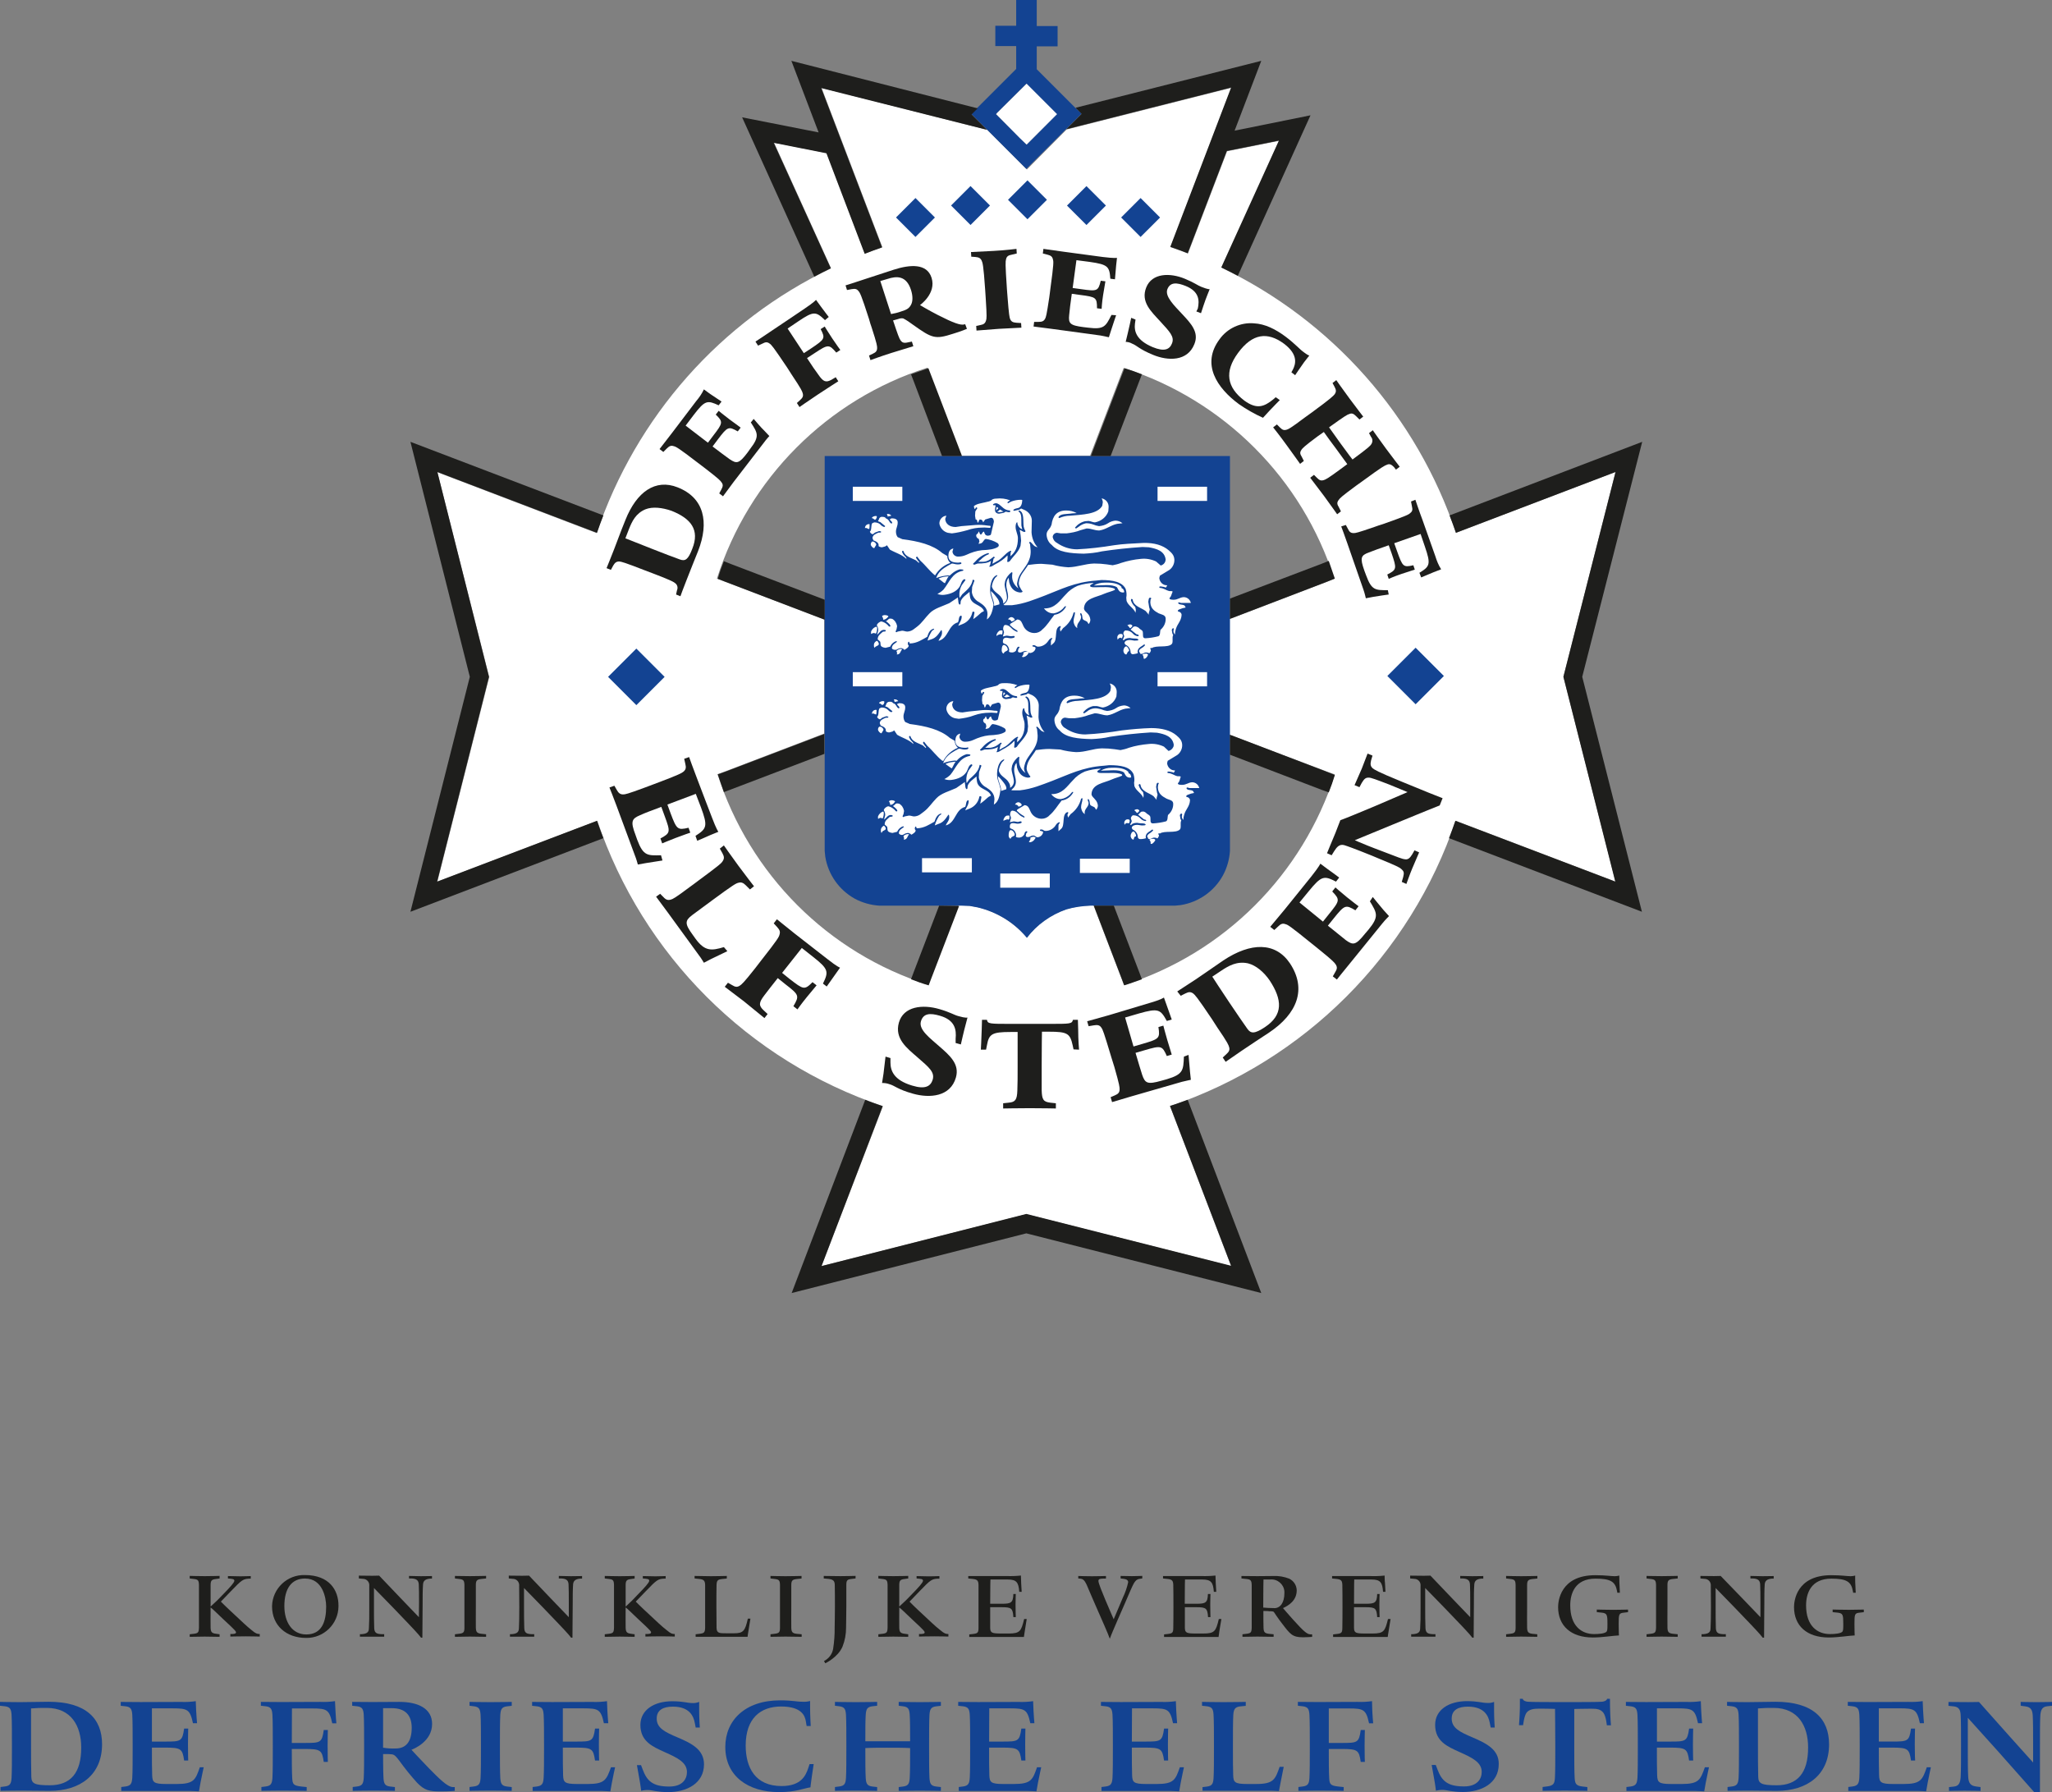 <?xml version="1.0" encoding="UTF-8"?> <svg xmlns="http://www.w3.org/2000/svg" id="Laag_1" data-name="Laag 1" viewBox="0 0 708.34 618.56"><rect x="0" y="0" width="708.34" height="618.56" fill="#808080" stroke="none"/><defs><style> .cls-1, .cls-2, .cls-3, .cls-4, .cls-5 { stroke-width: 0px; } .cls-1, .cls-5 { fill: #134392; } .cls-2, .cls-3 { fill: #fff; } .cls-3, .cls-5 { fill-rule: evenodd; } .cls-4 { fill: #1e1e1c; } </style></defs><g><path class="cls-2" d="m557.68,162.9l-55.1,21c-13.5-40.2-42.7-73.2-80.9-91.5l19.9-43.8-18,3.6-13.5,35.3c-2-.8-4-1.5-6-2.2l21-55-56.9,14.4-13.7,13.8-13.7-13.7-57.2-14.5,21,55c-2,.7-4,1.4-6,2.2l-13.2-34.7-18.2-3.6,19.7,43.4c-38.2,18.3-67.3,51.2-80.9,91.4l-55-21,17.9,70.7-17.9,70.6,55.2-21c15.7,46.4,52.1,82.8,98.6,98.5l-21.2,55.2,70.7-17.9,70.7,17.9-21.1-55.2c46.4-15.7,82.9-52.1,98.6-98.5l55.2,21-18-70.7,18-70.7Zm-99.4,103.5l2.5.9c-11.1,34.6-38.2,61.7-72.8,72.7l-.9-2.4-9.6-25.1h-1c-2.8.1-5.6.5-8.4,1.3-5.4,1.8-10.1,5.2-13.6,9.8-4.4-5.2-10.4-8.9-17.1-10.5l-2.7-.5-2.8-.1h-1l-9.6,25-.9,2.4c-34.6-11-61.6-38.1-72.7-72.7l2.5-.9,34.3-13.1v-39.4l-34.4-13.1-2.6-1c11-34.6,38.1-61.8,72.7-72.8l1,2.6,10.6,27.8h44.5l10.6-27.7,1-2.6c34.6,11.1,61.7,38.2,72.7,72.8l-2.5,1-33.7,12.9v39.9l33.9,12.8Z"></path><path class="cls-4" d="m208.28,289.3c-.8-2-1.5-4-2.2-6l-55.2,21,17.9-70.7-17.8-70.7,55.1,21c.7-2,1.4-4,2.2-6l-66.6-25.4,20.5,81.1-20.5,81.1,66.6-25.4Z"></path><path class="cls-4" d="m403.88,381.7l21.1,55.2-70.7-17.9-70.7,18,21.1-55.2c-2-.7-4.1-1.4-6-2.2l-25.4,66.7,81-20.6,81.1,20.6-25.4-66.7c-2,.7-4,1.5-6.1,2.1Z"></path><path class="cls-4" d="m566.88,152.5l-66.5,25.4c.8,2,1.5,4,2.2,6l55.1-21-18,70.7,17.9,70.7-55.2-21c-.7,2-1.4,4-2.2,6l66.6,25.4-20.6-81.1,20.7-81.1Z"></path><path class="cls-5" d="m371.18,37.2l-13.3-13.3v-7.9h7.2v-7h-7.2V0h-7.1v8.9h-7.2v7h7.2v7.9l-13.4,13.4-2.1,2.1,5.3,5.3,13.7,13.7,13.9-13.9,5.2-5.2-2.2-2Zm-14.4,10.3l-2.4,2.4-2.3-2.3-8.3-8.2.4-.4,10.1-10.1,10,10,.5.5-8,8.1Z"></path><path class="cls-5" d="m334.78,312.7l2.7.5c6.7,1.6,12.6,5.2,17,10.5,3.4-4.5,8.2-7.9,13.6-9.8,2.7-.8,5.5-1.2,8.4-1.3h29.1l2-.2c6.2-1,11.6-4.8,14.6-10.3,1.4-2.6,2.2-5.5,2.4-8.4v-136.3h-139.9v136.3l.2,2c1,6.2,4.8,11.5,10.2,14.5,2.6,1.4,5.5,2.2,8.5,2.4h28.4l2.8.1h0Z"></path><path class="cls-4" d="m228.68,297s-4.6.7-5.7.9l-2.8.5s-.5-1.9-1-3.1l-6.4-17.3c-.8-2.2-2.4-6.2-2.4-6.2l1.7-.6.8,1.4c.6,1.1,1.2,1.6,2.2,1.6.7,0,1.4-.1,7.6-2.4l3.2-1.2c8.8-3.3,9.5-3.8,10.1-4.3.8-.7.9-1.4.6-2.6l-.4-1.8,1.7-.6s1.6,4.5,2.7,7.3c1.7,4.6,4.5,11.7,5.2,13.6,1.5,4,2.2,4.9,2.2,4.9l-2.7,1.1c-2.2,1-4.6,2-4.6,2l-.6-1.7c3.9-2.5,4.3-3.3,1.9-9.8l-1.8-4.7-9.8,3.7,1.1,3c2.1,5.6,2.4,5.9,6.2,5l.6,1.7s-2.4.8-5,1.8-4.7,1.9-4.7,1.9l-.6-1.7c3.5-1.9,3.5-2.2,1.4-7.9l-1.1-3c-3.7,1.4-5.2,1.9-7.4,2.9-2.8,1.2-3.3,2.1-1.5,6.8l.6,1.7c2.1,5.6,3.6,5.4,8.2,5.3l.5,1.8Z"></path><path class="cls-4" d="m251.08,328.3s-4.6,2.2-5.6,2.7l-2.5,1.3s-1-1.7-1.8-2.7l-10.7-14.7c-1.4-1.9-4-5.4-4-5.4l1.4-1,1.1,1.1c.9,1,1.6,1.2,2.6.9.7-.2,1.4-.5,6.6-4.4.8-.6,1.7-1.2,2.7-2,7.6-5.6,8.2-6.2,8.6-6.9.6-.9.5-1.6-.1-2.7l-.9-1.6,1.4-1.1s2.5,3.6,5,7,5.4,7.1,5.4,7.1l-1.4,1.1-1.4-1.4c-.9-.9-1.6-1.2-2.6-.9-.8.2-1.5.5-9.1,6.1-5.6,4.1-5.9,4.4-6.9,5.1-2.5,1.9-2.5,3,.2,6.7l1,1.4c3.2,4.4,5.5,4.2,9.8,2.9l1.2,1.4Z"></path><path class="cls-4" d="m284.08,339.5c2-4.1,2-5-3.5-9.3l-3.8-3-6.8,8.6,2.6,2.1c4.8,3.7,5.1,3.9,7.9,1.1l1.4,1.1s-1.6,1.9-3.4,4.1-3.2,4.2-3.2,4.2l-1.4-1.1c2.1-3.6,2-3.9-2.8-7.6l-2.6-2.1c-2.5,3.1-3.1,4-4.6,5.9-2,2.6-2,3.6-.3,5.2l1.4,1.3-1.1,1.4s-4-3.3-7.1-5.8c-3.4-2.6-6.6-5-6.6-5l1.1-1.4,1.4.8c1.1.7,1.8.8,2.7.2.6-.4,1.2-.8,5.3-6,.6-.8,1.2-1.6,2-2.6,5.9-7.5,6.2-8.2,6.4-9,.3-1,.1-1.6-.8-2.6l-1.2-1.3,1.1-1.4s3.7,3,6.1,4.9c3.9,3,9.7,7.6,11.3,8.8,3.4,2.7,4.4,3,4.4,3l-1.7,2.4c-1.4,2-2.9,4.1-2.9,4.1l-1.3-1Z"></path><path class="cls-4" d="m329.88,358.5c.3-3.1-.2-6.4-5.4-7.9-3.4-1-5.8-.9-6.6,2s3.4,5.9,6.3,8.5c3.8,3.3,7.1,6.2,5.8,10.8-1.9,6.7-9.1,7.2-14.8,5.6-5.4-1.5-6.3-2.8-8.2-3.3-.8-.3-1.6-.4-2.5-.4l.5-3.2c.2-1.6.7-5.9.7-5.9l1.7.5v1.5c0,2.8,1.1,6.1,7.5,8,4.6,1.4,6.4.2,7.1-2.1.7-2.6-1.3-4.2-5.2-7.6-3.8-3.3-8-6.5-6.5-12,1.6-5.7,8.2-6.4,14-4.7,3.8,1.1,5,2,6.5,2.4,2.7.8,3.2.5,3.2.5l-.6,2.3c-.6,2.1-1.7,7-1.7,7l-1.8-.5v-1.5Z"></path><path class="cls-4" d="m370.58,362.2l-.3-1.4c-.9-4.1-1.8-4.7-8.2-4.7h-2.4s-.1,5.3-.1,12v8.2c.1,3.3.6,4,3,4.3l1.9.2v1.8s-4.7-.1-9-.1c-4,0-9.2.1-9.2.1v-1.8l1.9-.2c2.3-.2,2.9-1,3-4.2.1-2.3.1-5,.1-8.2v-12h-2.4c-6.5,0-7.5.7-8.2,4.6l-.3,1.5h-1.8s.2-3.5.3-6.9l.1-3.4h1.7c.3,1.4.8,1.4,8.6,1.4h12.7c7.6,0,8,0,8.4-1.4h1.7l.1,3.4c0,3.6.3,6.9.3,6.9l-1.9-.1Z"></path><path class="cls-4" d="m410.28,364.1s.4,4.6.5,5.8l.3,2.8s-1.9.4-3.1.7l-17.7,5.1c-2.3.7-6.4,1.9-6.4,1.9l-.5-1.7,1.4-.6c1.2-.5,1.7-1,1.7-2.1,0-.8,0-1.4-1.8-7.7-.3-1-.6-2-1-3.2-2.7-9-3-9.7-3.5-10.4-.6-.9-1.3-1-2.6-.8l-1.8.3-.5-1.7s4.6-1.3,7.5-2.1c4.7-1.4,12-3.6,14-4.2,4.2-1.2,5-1.9,5-1.9l1,2.8c.8,2.3,1.7,4.8,1.7,4.8l-1.7.5c-2.2-4-2.9-4.5-9.6-2.6l-4.8,1.4,2.9,10,3.1-.9c5.8-1.7,6.1-1.9,5.5-5.8l1.7-.5s.6,2.4,1.4,5.1,1.5,4.9,1.5,4.9l-1.7.5c-1.6-3.6-1.9-3.7-7.7-2l-3.1.9c1.1,3.8,1.6,5.3,2.3,7.6,1,2.9,1.8,3.4,6.7,2l1.8-.5c5.7-1.7,5.7-3.1,5.9-7.8l1.6-.6Z"></path><path class="cls-4" d="m406.38,342.2s3.8-2.5,6.3-4.1c1.7-1.1,4.9-3.4,9.6-6.6,9.5-6.3,18-6.4,23,1,5.9,8.9,2.5,17.4-7.2,23.9-2.3,1.5-6.7,4.4-9.5,6.3-2.2,1.5-5.5,3.8-5.5,3.8l-1-1.5,1.2-1.1c1-.9,1.3-1.5,1-2.5-.2-.7-.4-1.4-4.1-6.8l-1.8-2.8c-5.3-7.9-5.9-8.4-6.5-8.9-.9-.6-1.5-.6-2.7,0l-1.6.8-1.2-1.5Zm24.4-9.7c-3.8-.8-6.6.8-9.3,2.6l-3,2s3.5,5.4,5.8,8.8c2.4,3.6,5.1,7.5,6.3,9.2s2.5,1.8,6.1-.6c6.3-4.2,6-9.4,1.6-16.1-2-2.9-4.7-5.2-7.5-5.9h0Z"></path><path class="cls-4" d="m473.88,309.6s2.9,3.6,3.7,4.5l1.9,2.1s-1.4,1.4-2.2,2.4l-11.6,14.3c-1.5,1.8-4.2,5.2-4.2,5.2l-1.4-1.1.8-1.4c.7-1.1.8-1.8.2-2.7-.4-.6-.8-1.2-5.9-5.3l-2.6-2.1c-7.3-5.9-8-6.3-8.8-6.5-1-.4-1.7-.1-2.6.8l-1.3,1.2-1.4-1.1s3.1-3.7,5-6c3.1-3.8,7.9-9.8,9.2-11.4,2.7-3.4,3.1-4.4,3.1-4.4l2.4,1.8c2,1.4,4.1,3,4.1,3l-1.1,1.4c-4.1-2.1-5-2.1-9.4,3.3l-3.2,3.9,8.1,6.6,2-2.5c3.8-4.7,4-5,1.2-7.9l1.1-1.4s1.9,1.7,4,3.4,4,3.1,4,3.1l-1.1,1.4c-3.4-2-3.7-1.9-7.5,2.8l-2,2.5c3.1,2.5,4.3,3.5,6.2,5,2.5,1.8,3.4,1.8,6.6-2.2l1.2-1.4c3.8-4.6,2.9-5.8.5-9.8l1-1.5Z"></path><path class="cls-4" d="m473.28,262.5c-.3,1.3-.2,2,.6,2.7.7.5,1.2,1,10,4.6l6.6,2.7c4.3,1.8,6.6,2.6,7.5,3l-1,2.5c-.6.2-8.7,3.5-16.2,6.6-6.8,2.8-13.1,5.4-13.1,5.4,0,0,1.7.8,4.5,1.9.7.3,1.5.6,2.3.9,9.1,3.5,9.6,3.7,10.6,3.8s1.6-.4,2.4-1.7l.8-1.4,1.6.7s-1.4,3.2-2.4,5.6c-.8,1.9-2,5.3-2,5.3l-1.6-.7.5-1.7c.4-1.5.2-2-.6-2.7-.5-.5-1.1-.9-7.2-3.4-.9-.4-1.9-.8-3.1-1.3-6.2-2.5-8.5-3.3-9.5-3.6-1.6-.4-2.5.6-3.5,2.2l-.8,1.3-1.6-.7s1.5-3.7,2.9-7c.8-2,1.7-4.4,1.7-4.4,1.7-.6,6.8-2.7,11.8-4.8,5.8-2.5,11.4-4.9,11.4-4.9,0,0-4.3-1.8-6.3-2.6-4.7-1.8-6.3-2.4-7.1-2.4-1,0-1.5.3-2.4,1.8l-.8,1.5-1.7-.7s1.5-3.4,2.5-5.7l2-5.2,1.7.7-.5,1.7Z"></path><path class="cls-4" d="m209.38,196.1s1.6-3.9,2.6-6.5c.7-1.7,1.9-5.2,3.9-10.1,3.9-9.8,10.4-14.3,18-11.3,9.2,3.6,11,12,7.1,22-.9,2.3-2.8,6.9-3.9,9.8-.9,2.2-2.2,5.8-2.2,5.8l-1.5-.6.3-1.4c.4-.9.2-1.9-.6-2.5-.5-.4-1-.8-6.7-3l-2.9-1.1c-8.2-3.2-8.9-3.3-9.7-3.4-1,0-1.5.4-2.1,1.4l-.8,1.5-1.5-.6Zm13.4-20.3c-3.3,1.4-4.6,4.1-5.7,6.9l-1.2,3.1s5.6,2.2,9.1,3.6c3.7,1.5,7.8,3,9.7,3.7,1.9.7,2.9,0,4.3-3.7,2.6-6.5-.4-10.4-7.2-13.1-3.2-1.1-6.5-1.5-9-.5Z"></path><path class="cls-4" d="m260.18,144.6s2.8,3.3,3.6,4l1.8,1.9s-1.2,1.3-1.9,2.3l-10.4,13.5c-1.3,1.8-3.7,5-3.7,5l-1.3-1,.7-1.3c.6-1.1.7-1.7.1-2.5-.4-.6-.8-1.1-5.6-4.8l-2.5-1.9c-6.9-5.3-7.6-5.6-8.4-5.8-.9-.3-1.5-.1-2.4.8l-1.2,1.2-1.3-1s2.7-3.5,4.4-5.7c2.8-3.6,7-9.3,8.2-10.8,1.1-1.3,2-2.6,2.7-4.1l2.2,1.6c1.9,1.3,3.9,2.6,3.9,2.6l-1,1.3c-3.9-1.8-4.7-1.8-8.6,3.3l-2.8,3.7,7.7,5.9,1.8-2.4c3.4-4.4,3.5-4.8.9-7.3l1-1.3s1.8,1.5,3.8,3c2.1,1.5,3.8,2.8,3.8,2.8l-1,1.3c-3.2-1.8-3.5-1.7-6.9,2.8l-1.8,2.4c2.9,2.2,4.1,3.1,5.9,4.4,2.4,1.6,3.2,1.6,6.1-2.2l1-1.4c3.4-4.4,2.5-5.5.2-9.1l1-1.2Z"></path><path class="cls-4" d="m284.78,110.5c-3.1-3-3.9-3.2-9.2.4l-3.7,2.5,5.6,8.5,2.6-1.7c4.6-3.1,4.9-3.4,3.2-6.6l1.4-.9s1.2,2,2.6,4.1,2.8,4,2.8,4l-1.4.9c-2.5-2.9-2.8-2.9-7.5.2l-2.6,1.7c2,3.1,2.6,3.9,3.9,5.7,1.7,2.5,2.6,2.8,4.5,1.8l1.5-.9.9,1.4s-4.1,2.6-7.1,4.6c-3.3,2.2-6.3,4.3-6.3,4.3l-.9-1.4,1.1-1c.9-.8,1.2-1.4.9-2.4-.2-.7-.4-1.3-3.8-6.4l-1.6-2.5c-4.9-7.3-5.4-7.8-6-8.2-.8-.6-1.4-.6-2.5,0l-1.5.7-.9-1.4s3.7-2.4,6-4c3.8-2.5,9.5-6.4,11-7.4,3.3-2.2,3.9-3,3.9-3l1.6,2.2c1.3,1.8,2.8,3.7,2.8,3.7l-1.3,1.1Z"></path><path class="cls-4" d="m333.78,113.5s-1.8.8-4.8,1.7c-6.2,2-7.2,1.6-13.8-3.1-1.1-.8-2.2-1.6-3.4-2.2-.6-.1-1.2,0-1.7.2l-1.8.5c1.6,4.8,2.1,6.2,2.6,6.9s1.1,1,2.4.7l1.5-.3.5,1.6s-4,1.2-7.5,2.3c-3.8,1.2-7.3,2.5-7.3,2.5l-.5-1.6,1.3-.6c1.1-.5,1.5-1,1.5-2,0-.6,0-1.3-1.9-7.1-.3-.8-.6-1.8-.9-2.9-2.7-8.4-3.1-9-3.6-9.6-.6-.8-1.2-.9-2.4-.7l-1.6.3-.5-1.6s3.9-1.2,6.5-2.1c1.3-.4,4.2-1.4,10.1-3.3,5.6-1.8,11.5-2.3,13.1,2.8,1.7,5.4-4,9.4-4,9.4,0,0,2.8,1.7,6.3,3.5,5.3,2.7,7.7,3.5,8.9,3.2l.4-.1.6,1.6Zm-26.2-5.1c1.2-.2,2.4-.5,3.5-.9,1.9-.6,2.7-1,3.4-2.3.6-1.1.7-2.9,0-5.1-1.6-5-4.9-4.9-8.2-3.8-1.4.4-2.4.7-2.4.7l3.7,11.4Z"></path><path class="cls-4" d="m349.28,87.9c-1.2.2-1.8.6-2,1.6-.2.8-.3,1.4.3,10.2.1.9.1,1.8.2,2.6.5,6.6.7,7.2.9,7.8.4.9.9,1.2,2.2,1.3l1.6.1.1,1.6s-4.2.2-7.8.4c-3.9.3-7.7.6-7.7.6l-.1-1.6,1.4-.3c1.2-.2,1.7-.6,2-1.6.2-.6.3-1.3-.1-7.4l-.2-3.1c-.6-8.8-.9-9.4-1.2-10.1-.4-.9-1-1.2-2.2-1.3l-1.4-.1-.1-1.6s4-.2,7.9-.4,7.8-.7,7.8-.7l.1,1.6-1.7.4Z"></path><path class="cls-4" d="m385.28,108.8s-1.4,4.1-1.7,5.1l-.8,2.5s-1.8-.4-2.9-.6l-16.9-2.3c-2.2-.3-6.2-.8-6.2-.8l.2-1.6h1.5c1.2,0,1.8-.2,2.3-1.1.3-.6.5-1.2,1.4-7.2.1-.9.3-2,.4-3.1,1.2-8.7,1.1-9.4.9-10.1-.2-1-.7-1.4-1.9-1.7l-1.6-.4.2-1.6s4.4.6,7.1,1l13.4,1.8c4,.5,4.9.3,4.9.3l-.3,2.7c-.2,2.2-.4,4.7-.4,4.7l-1.6-.2c-.3-4.2-.8-4.9-7.1-5.8l-4.6-.6-1.3,9.6,2.9.4c5.6.8,5.9.7,6.8-2.9l1.6.2s-.4,2.3-.8,4.8-.5,4.7-.5,4.7l-1.6-.2c0-3.7-.3-3.9-5.8-4.6l-2.9-.4c-.5,3.6-.7,5.1-.9,7.3-.3,2.9.2,3.6,4.9,4.2l1.7.2c5.5.7,6-.5,8-4.4l1.6.1Z"></path><path class="cls-4" d="m413.48,106.5c.6-2.8.5-5.9-4.2-7.8-3-1.2-5.3-1.4-6.3,1.1s2.5,5.8,5,8.5c3.2,3.4,6,6.4,4.3,10.5-2.4,6-9.1,5.8-14.2,3.7-4.9-2-5.5-3.2-7.3-3.9-.7-.4-1.5-.6-2.2-.6l.7-2.9c.4-1.5,1.2-5.4,1.2-5.4l1.5.6-.2,1.4c-.3,2.6.4,5.7,6.1,8.1,4.1,1.7,5.9.8,6.7-1.3.9-2.3-.8-4-4.1-7.6-3.1-3.4-6.8-6.7-4.8-11.7s8.2-5.1,13.3-3c3.4,1.4,4.4,2.3,5.7,2.8,2.5,1,2.9.8,2.9.8l-.8,2c-.8,1.9-2.2,6.3-2.2,6.3l-1.6-.6.5-1Z"></path><path class="cls-4" d="m441.78,138.1s-2,2-3.5,3.6-2.3,2.5-2.3,2.5c-2.9-1.3-5.7-2.9-8.3-4.7-7.6-5.6-13.1-13.8-6.7-22.4,2.7-3.8,7.3-5.9,11.9-5.5,3.8.2,7.4,2,10.9,4.6,3.2,2.4,4.9,4.4,6.2,5.3l.4.3c1.2.9,1.6.9,1.6.9,0,0-1.4,1.8-1.8,2.3-1.3,1.8-3.1,4.5-3.1,4.5l-1.3-1,.5-.9c.9-1.8,2.1-5.1-3.1-9-5.6-4.1-10.8-3.6-15.8,3.2-4.8,6.5-3.9,11.9,2.2,16.5,4.3,3.1,6.8,2.1,10-.5l.8-.7,1.4,1Z"></path><path class="cls-4" d="m481.18,161.2c-.9-.9-1.5-1.2-2.4-.8-.8.3-1.4.5-8.5,5.7-.8.6-1.5,1.1-2.1,1.5-5.3,3.9-5.7,4.4-6.1,5-.6.8-.6,1.4.1,2.5l.7,1.4-1.3,1s-2.4-3.4-4.6-6.4c-2.4-3.2-4.7-6.2-4.7-6.2l1.3-1,1,1c.9.9,1.4,1.1,2.4.8.6-.2,1.2-.4,5.8-3.8l2.3-1.7-4-5.5c-1.4-1.9-2.8-3.7-4.1-5.6l-2,1.4c-5,3.7-5.3,4.2-5.7,4.7-.6.9-.6,1.4.1,2.5l.7,1.4-1.3,1s-2.4-3.4-4.6-6.4c-2.3-3.2-4.7-6.2-4.7-6.2l1.3-1,1,1c.9.9,1.4,1.1,2.4.8.6-.2,1.2-.4,6.1-4.1l2.5-1.8c7.1-5.2,7.5-5.8,8-6.4.5-.8.5-1.4-.1-2.5l-.7-1.3,1.3-1s2.3,3.3,4.6,6.4c2.3,3.1,4.7,6.2,4.7,6.2l-1.3,1-1.1-1.1c-.9-.9-1.5-1.2-2.4-.8-.7.2-1.3.5-7,4.6,0,0,1.4,2,4,5.6s4.1,5.5,4.1,5.5c5.7-4.2,6.1-4.7,6.5-5.3.5-.8.5-1.8-.1-2.5l-.7-1.3,1.3-1s2.3,3.3,4.6,6.4,4.7,6.2,4.7,6.2l-1.3,1-.7-.9Z"></path><path class="cls-4" d="m479.38,205.2s-4.3.6-5.3.8l-2.6.5s-.4-1.8-.8-2.9l-5.6-16.1c-.7-2.1-2.1-5.8-2.1-5.8l1.6-.5.7,1.3c.5,1.1,1,1.5,2,1.5.7,0,1.3-.1,7.1-2.1.9-.3,1.9-.7,3-1,8.2-2.9,8.9-3.3,9.4-3.8.8-.6.9-1.2.6-2.4l-.3-1.6,1.5-.6s1.4,4.2,2.4,6.8c1.5,4.3,3.9,11,4.5,12.7.5,1.6,1.1,3.1,2,4.5l-2.6,1c-2.1.9-4.3,1.8-4.3,1.8l-.6-1.6c3.6-2.2,4-2.9,1.9-9l-1.5-4.4-9.1,3.2,1,2.8c1.9,5.3,2.1,5.6,5.6,4.8l.5,1.5s-2.2.7-4.6,1.5-4.4,1.7-4.4,1.7l-.5-1.5c3.3-1.7,3.3-2,1.5-7.3l-1-2.8c-3.5,1.2-4.8,1.7-6.9,2.5-2.7,1-3.1,1.8-1.5,6.3l.6,1.6c1.9,5.2,3.2,5.1,7.5,5.1l.3,1.5Z"></path><rect class="cls-1" x="481.76" y="226.43" width="13.8" height="13.8" transform="translate(-21.86 413.87) rotate(-45)"></rect><rect class="cls-1" x="212.77" y="226.72" width="13.8" height="13.8" transform="translate(-100.86 223.76) rotate(-45)"></rect><path class="cls-3" d="m343.98,176.2l-.1-.1c0-.2,0-1.1.3-1.1.2.1.3.2.4.4,0,.3-.7.5-.6.8Zm1,.6c-.3,0-.6-.1-.9-.3.6.2.8-.6,1.2-.6l1.1.7-1.4.2h0Zm-.1.5l1.6-.3.7-.4c.4.1.8.2,1.2.2.2,0,.3-.1.4-.3l-.2-.3c-1.9-.1-2.6-1.3-3.7-2.1-.3-.2-.7-.4-1.1-.4-.3,0-1,.2-1,.5,0,.4.9,0,.9.3s-.2.9-.2,1.4c-.1.8.5,1.4,1.4,1.4q-.1,0,0,0h0Zm-38.5,1c.1-.4-.2-.6-.2-.8s.3-.1.4-.1c.4,0,.8.2,1.1.6l-1.3.3Zm-5.4.5c0-.4.8-.7,1.3-.7.2,0,.4,0,.4.2,0,.4-.3,1.1-.7,1.1l-.7-.5c-.1,0-.3,0-.3-.1h0Zm-1,3.8c-.4,0-.9-.6-1.4-.3,0-.8.6-1.4,1.4-1.4.1,0,.2,0,.2.1,0,.4,0,1.6-.2,1.6h0Zm28.6,1.5l-1.4-.2c-1.5-.4-2.6-1.6-2.9-3.1-.1-1.4,1-2.7,2.4-2.8l-.4,1.1c.1,1.8,1.6,2.8,3.6,2.8l2-.3,4.9-.4c1.4-.1,2.7,0,4.1.2.4.1.9,0,1.1.2,0,.1-.1.6-.2.6-.8,0-1.8-.2-2.6-.1-1.8,0-3.6.3-5.3.9-1.8.5-3.5.9-5.3,1.1h0Zm-26.8,5.1c-.5,0-1.2-.8-1.2-1.3,0-.4.3-1,.6-1,.6,0,1.2.5,1.3,1.1l-.1.2-.6,1h0Zm39.9,6.4c.8,0,1.2-.5,1.8-.8,1.6-.8,3.1-1.8,4.3-3.1.1.7,0,1.4-.1,2.1,0,.1.1.2.3.2l.6-.3c1.2-1.8,3-3.1,3.7-5.3l.2-1.8c-.1-1.2-.2-2.5-.5-3.7.6.1,1,.7,1.7.7.2,0,.3-.1.3-.3-.3-.5-.5-1-.6-1.5-.3-1.9.3-4.9-1.5-5.6-.2,0-.3.1-.3.2s0,.2.1.2c1.2.8.8,3,.9,4.8l.3,1.3-.6-.3c-.7-.5-1.1-1.3-1.1-2.1-.1,0,0-.1-.1,0-.4,0-.5,1.2-.5,1.5,0,1.5.8,2.6.8,4,0,3-.9,4.8-2.6,6.2l.1-1.3.2-.4c0-.1-.1-.2-.3-.2-1.9.9-2.8,2.8-4.8,3.7l-1.4.8.4-1.8.4-.3c0-.2-.2-.3-.3-.4l-1.2.9c-.7.5-1.6.9-2.5.9h-1.7l.8-.7c.8-.8,1.7-1.5,2.8-1.9l.1-.2c0-.2-.2-.2-.3-.2-1.7.5-3.2,1.5-4.4,2.9l-.8.8c0,.2.3.3.5.3l1.1-.4c1.8,0,3.4-.1,4.6-.9l-.3,1.4-.3.5c0,.1.1.1.2.1h0Zm-18.9,3c-1.9-1.5-3.3-3.5-5.1-5.1l-1.1-1.4c-.2,0-.3.2-.4.4l.6.9.5.6-.1.3-1-.9c-1.7-.9-3.8-1.3-4.3-3.2-.1,0-.1-.1-.2-.1-.2,0-.3.2-.3.4h0c.2.5.5,1,.9,1.4.2.2.5.4.6.8v.2c-1.5-1.5-3.8-2.1-5.7-3.2l-1-1.5-.6.4-1.1.3c-.4,0-.8-.1-1.2-.4.2-1.2-.8-1.6-1.8-2l-.3-.8c.1-1.1,1.1-1.4,1.9-1.8.3-.2,1,.1,1.1-.3,0-.2-.4-.3-.7-.3l-1.4.5-.8.6c-.5-.1-.9-.5-1-.9.7-.5.3-2.1.8-2.9l.7-.3c.8,0,1.5.2,2.1.7.3.4.8.7,1.3.9.2,0,.3-.2.4-.3l-1.7-1.4-.8-.3.3-.6c.1-.6.6-1,1.2-.9.6,0,1,.1,1.2.5.5.2.9.5,1.1.9.2.3.4.7.8.9.1,0,.3-.1.3-.2h0c0-.6-.8-.8-.8-1.3.2-.1.4-.2.6-.3,1.1,0,2.1.3,2.1,1.4,0,1.4-.6,2-.6,3.2,0,.7.2,1.4.6,1.9l1.6.7c5.5.7,10.5,1.9,13.8,4.8l1.7,1c0,.9.4,1.8,1.1,2.4-2.2.7-4.1,2.3-5.3,4.3Zm3.4,2.7l-.4-.2-1.8-1.4c.8-.4,1.6-.6,2.5-.7l.8-.1h.2l-.4.6-.9,1.8h0Zm61.7,3.2c-1.6.1-1.8-1-2.3-1.8-1.9-1.2-5-.6-8-.6,1.1-.7,2.4-1,3.7-1,2.4-.1,4.6.2,5.8,1.4l.1.5c.6.2.8.7.9,1.3,0,0,0,.1-.2.2h0Zm-44.7,4.6c0-2-1.1-3.2-1.1-5.1.9.8,1.7,1.8,2.4,2.8.2.3.4.7.5,1.2v.6l-1.8.5h0Zm-38.1,4.8c-.1,0-.2,0-.2-.1,0-.4-.2-.8-.4-1.1,0-.2.6-.4.9-.4.4,0,1.2.1,1.3.5l-.2.2c-.4.5-.9.8-1.4.9h0Zm35.6-.1l.2-1.8c0-2.1-1.4-3.2-2.8-4.1-1.4-.7-2.4-2-2.6-3.5l.1-1.8.8-2.2c-.1-.2-.3-.3-.5-.3h-.1c-.4,2.4-2.1,3.6-3.6,5l-.9,1.3-.1-.7c-.1-1.3.2-2.6.8-3.7l1.3-1.8c-.1-.2-.2-.3-.4-.3-1,.4-1.1,1.8-1.7,2.7-1,1.5-2.8,2.4-5.2,2.7-.8.1-1.6,0-2.4-.3.8-.4,1.5-.9,2.1-1.5,2-2.4,2.9-5.8,6.7-6.5l.2-.2c0-.3-.9-.3-1.3-.3-1,.3-1.9.8-2.7,1.5l-.8.7c-.2,0-.3-.1-.5-.1-1.4.1-2.8.4-4.1.9.6-2,2.3-3.3,4.1-4.3l1.3-.7c.6,0,1.2.3,1.9.3.4,0,1.4,0,1.4-.4,0-.2-.2-.3-.4-.3s-.4.1-.6.1c-1.9,0-3.4-.4-3.5-2.2,0-1.5.4-2.4,1.7-2.7l-.3,1.1c.1,1,1,1.8,2.1,1.7.9,0,1.8-.2,2.7-.6,1.7-.8,3.5-1.4,5.4-1.6,2.3-.1,4.3-.3,5.6-1.2l.2-.4c0-.4-.2-.7-.5-.9-1.2-.7-2.6-1.2-4-1.4-.9.3-.8,1.4-1.9,1.6l-.6.1.3-.8-.2-.9c-.4-.1-.8-.5-.9-1,0-.4.1-.7.5-.8l.4-.8c.2.2.3,1.1.7,1.1s.5-1,1.1-1c.2.7.4,1.4,1.4,1.4.4-.1.9-.1,1-.5l1-4.3c0-.7-.3-1.4-1-1.4l-2,.6-.7,1c-.2-.6-.4-1-1.1-1-.4,0-.4,1.1-.8,1.1-.2-.4-.1-1.2-.7-1.1l-.2-1.3.1-1.5.7-1.1c0-.1-.2-.2-.3-.3-.4,0-.3.6-.6.6-.2-.3-.3-.7-.3-1,.9-.8,2.5-1,3.8-1.3,1-.3,2-.3,2.4-.9.4-.3,1-.4,1.5-.4,1.6-.2,3.3,0,4.8.6-.2.2-.9.4-.9.8,0,.1.1.2.2.2l1.1-.6c1.1-.4,2.2-.6,3.3-.6.2,0,.5,0,.5.2-.1,1.1-.3,2.2-1.3,2.6-.6.2-1.5.2-1.8.8,0,.1.1.2.3.2l1.8-.4.6-.4.9.4c1.6.6,2.8,2.1,2.8,3.8,0,1.4-.1,2.7-.1,4,.1,1.9.8,3.8,2.1,5.2l-.6-.2c-.9-.3-1.2-1.2-2-1.7-.1,0-.3.1-.3.3l.3.6.2,2.2c.1,3.6-1.9,5.4-3.3,7.6-.8,1.1-1.2,2.4-1.4,3.7,0,.6.2,1.2.5,1.7-1.4-1-2.3-2.6-2.2-4.4,0-.4.1-.7.1-1,0-.1-.2-.2-.3-.2-1,.8-1.8,1.8-2.2,3l-.2,1.2c.1,1.6.7,2.7.8,4.4.1.9-.5,1.8-1.3,2.2.1-.7-.1-1.3-.5-1.9-.9-1.6-2.9-2-3.4-4,.1-1,.5-2,1.1-2.9l.8-.8c0-.1-.1-.2-.2-.2-1.4.6-1.9,2.1-2.2,3.6l-.1,1.3c0,.9.1,1.8.4,2.6.3.9.6,1.8.8,2.7-.4,2.3-.9,4.1-2.3,5.1h0Zm8.5.7c-.2,0-.1-.2-.2-.3-.3-.3-.6-.4-1-.4.2-.5.7-.8,1.2-.8.4,0,1.1.5,1.1.9.1.1-.8.6-1.1.6h0Zm40.9,2.3c-.1,0-.1-.1-.2-.2-.2-.3-.4-.6-.7-.7,0-.2.7-.4.9-.4s.8.2.8.5-.6.8-.8.8h0Zm-89.3,2c-.1,0-.1-.2-.1-.2v-.6c.3-.8,1-1.5,1.9-1.7.1,0,.2.4.2.5,0,.6-.1,1.3-.4,1.9l-.6-.2c-.6-.1-.8.3-1,.3h0Zm43.3.7c-.1,0-.1-.1-.1-.2,0-.6.7-1.6,1.3-1.7.4,0,.8-.1.8.2s0,1.2-.3,1.2c-.1,0-.3-.1-.5-.1l-.9.3-.3.3h0Zm41.7,1.3l-.1-.8c0-.6.5-1.2,1.1-1.2s.8.1.8.6c0,.2-.2.9-.4.9s-.2-.2-.4-.2c-.4,0-.7.3-1,.7h0Zm-83.9,2.8l-.2-.5v-.7c.1-.6.5-1,1-1.2.3,0,.7.7.7,1.1-.1.7-1.1.6-1.4,1.2,0,0,0,.1-.1.1h0Zm7.2.7c-.5,0-1.2-.2-1.2-.6,0-1.2,1.1-1.6,1.8-2.2l-.3-.2c-1,.3-1.7,1-2.1,1.9l-1.6.4c-.9-.1-1.6-.4-1.7-1s0-.9-.2-1.2l-.8-.7c0-1.4.9-1.8,1.6-2.5.3-.4,1.1,0,1.2-.5,0-.3-.5-.3-.7-.3-1.1,0-1.6,1.2-2.3,1.7l.4-1.6c0-.5-.1-.9-.3-1.3l-.2-.3c0-.6,1-1.4,1.6-1.4.8.2,1.5.6,2,1.1.3.2.4.6.8.7.1,0,.3-.1.3-.3l-.3-.5c-.4-.4-.8-.8-1.3-1.1.6-.1.8-.9,1.5-.9l.7.1c.9.5,1.5,1.4,1.7,2.5l-.2,1.1-.3.7c0,.2,0,.3.3.3s.2-.2.4-.2l1.5-.3c.7,0,1.2.3,1.8.3,1.7-.1,2.4-1,3.4-1.7,1.7-1.3,2.8-3.1,4.3-4.6,1.6-1.7,4.4-2.4,6.8-3.5l3-2v.5c.2.5,0,1.7.6,2,.5-.1.2-.9.4-1.3.6-1.4,1.9-2.1,3-3.1,0,.6.1,1.3.2,1.9.6,2.7,3.9,2.4,4.8,4.7l-.9.5c-.9.8-1.8,1.6-2.8,2.3l.4-2.2c0-.2-.1-.4-.3-.4l-.4.1c-.3,1.9-1.6,3.5-3.4,4.2l-1.5.6c.4-1,1.2-1.9,1.2-3.2q0-.3-.3-.3c-.8.2-.6,1.6-1,2.3-3.5,1-3.2,5.5-6.7,6.4.3-.9,1.2-1.6,1.2-2.8,0-.3,0-1-.3-.9-.9,1.3-1.7,2.7-3.5,3.2l-1.2.4c.3-1.2.9-2.3,1.5-3.3l.8-.6c0-.1-.1-.2-.2-.2h0c-1.4.4-1.8,1.6-2.2,2.8-1.8,1-3.5,2.2-5.9,2.3-.4,0-.1-.6-.5-.6-.2,0-.3.5-.3.7,0,.4.3.5.3.7-.1.6-.7.9-1.1,1.2l-.4.2c-.2,0-.1-.2-.3-.3l-.7-.3c-.6,0-1.2.2-1.6.5l-.5.1h0Zm.5,1.6l.1-.5c0-.3-.2-.4-.2-.6,0-.4,1-.8,1.4-.8.2,0,.5,0,.5.2-.6.5-.5,1.7-1.8,1.7Zm40-.7c-.4,0-1.3,0-1.3-.4,0-.1.1-.3.1-.5-.1-.8-.5-1.5-1.1-1.9-.4-.2-1-.2-1.1-.8,0-.9.2-1.4,1.1-1.5.6,0,1,.2,1.6.2.4,0,1.4-.1,1.4-.5,0-.2-.2-.3-.4-.3s-.5.1-.8.1c-.6,0-1-.2-1.7-.2l-1.2.3.4-1.4c0-.5-.3-.9-.3-1.2,0-.6.2-1.4.8-1.4,1.6.1,2,1.4,3.2,2l.8.4c.1,0,.2-.1.2-.2-.1-.3-.4-.4-.7-.6-.7-.4-1.4-1-2-1.6l.2-.4,2.4-1.5c1.4.1,1.6,1.3,2.1,2.3.7,1.5,2.2,2.4,3.8,2.4,1,0,2-.4,2.7-1.2,1.7-1.4,2.8-3.4,4.2-5.1,1.7-.2,3.2-1.3,4-2.8,0-.1-.1-.2-.2-.2-.4.2-.6.6-.9.9-.8.8-1.9,1.4-3.1,1.6-1.3.1-2.6-.6-3.4-1.7,3.9.1,5.5-2.8,7.5-4.8,1.1-1.3,2.5-2.3,4.1-3,1.8-.6,3.6-.9,5.5-1-.2.4-1.2.5-1.2,1.1.3.5,1.3.4,2,.4,2.1,0,4.8-.3,6.5.5l.1.4c-1,.5-2.4.8-3.6,1.3-2.8,1.3-6.9,1.5-7.1,5.1.1.9.8,1.2,1.2,1.7.6.6.9,1.3,1,2.2,0,.6-.2,1.1-.6,1.5l-.5-.8c-.5-.4-1.5-.5-1.6-1.2s-.1-1.5-.6-1.8c-.1,0-.2.2-.2.3,0,.3.3.7.3,1.1,0,1.5-1.7,2-1.3,3.8-.8-.5-1.2-1.4-1.3-2.3,0-1.2.5-2,.5-3,0,0,0-.2-.2-.2l-.3.2c-.5,2.1-1.8,4-3.6,5.3l-.9,1.2-.2-.9c0-.3.3-.6.3-.8s-.2-.2-.3-.2c-2.1.7-.7,4.6-2.2,5.9l-.9.8v-1.4l.1-.5.4-.5c0-.1-.1-.2-.2-.2-.8.2-1.1.9-1.5,1.4-.8,1-2,1.6-3.2,1.6-.8,0-.8-.5-1.5-.5-.3,0-.5,0-.5.3s1.1.1,1.1.7c-.1.9-.9,1.6-1.9,1.7-.7,0-.8-.7-1.6-.7-.7,0-1,.4-1.6.5s-1-.1-1-.5l.2-.8.4-.4c-.1-.2-.2-.3-.4-.3-.5.2-.6.6-.8,1.1.1.3-.5.8-1.2.9h0Zm-3.2.4c-.4-.2-.6-.7-.6-1.1,0-.7.1-1.9.8-1.9l.5.2c.5.4.8.9.8,1.5-.2.5-1.2.5-1.3,1.1l-.2.2h0Zm44.8.2c-.4.1-.8-.2-.9-.6h0c0-1.2-.7-2.2-1.8-2.7l-.3-.5c0-.8,1-1.1,1.8-1.1s1.4.3,2.1.2c.3,0,.9,0,.9-.3-.3-.6-1.6-.3-2.4-.5l-.6-.1c-.5,0-1,.1-1.5.3l-.6.5c-.1,0-.3-.2-.3-.3l.2-.3.3-.8c-.1-.4-.3-.7-.3-1s.3-1,.8-1c1,0,1.9.4,2.5,1.1.4.5,1,.8,1.7.9.2,0,.3-.1.3-.3-.1-.3-.5-.3-.8-.4l-2-1.6,1-1,.6-.1c.6.1,1.2.4,1.5.8.4.4,1,.5,1.1,1.1.2.9-.3,2.3,1,2.2,1.5-.1,2.9-.3,4.4-.7.7-.3.5-1.5.7-2.2,1.2-1,1.9-2.5,1.8-4-.1-1.2-1.5-1.3-2.4-1.7-1.5-.8-2.8-1.7-2.9-3.8l.1-1c0-.1.2-.1.2-.3s-.1-.3-.3-.3h-.1c-.5,0-.5.9-.6,1.4l.3,1.9.2.7c0,.6-.5,1.2-.3,1.9l-1.1-1.3c-1.6-1.2-4.2-1.6-4.5-4l-.3-.2c-.2,0-.3.3-.3.5.3.9.8,1.7,1.5,2.3l.2,1-.1,1c-.7-1.7-2.5-2.4-3.1-4.1l-.1-1.1c.2-1,.1-2-.2-3-1.2-2.5-4.5-3.1-8.4-3.1l-1.9.2c-7.3.5-12.2,3.1-17.7,5.2-3.5,1.3-6.9,2.8-11.3,3.3h-2.4l-.5-.1.9-.9c.4-.5.7-1.2.7-1.9,0-1.5-.6-2.7-.6-4.1,0-.9.2-1.8.8-2.5l.2,1.6c.5,1.8,1.5,3.2,3.6,3.5.4,0,1,0,1-.4l-.4-.5c-.4-.8-.9-1.3-.9-2.4.2-2.8,2.1-4.2,3.2-6.2,1.5-.2,3.1-.4,4.6-.4l3.8.3c1.8.5,3.7.8,5.5.9,3.3-.1,5.7-1.2,8.9-1.3,1.5,0,3,.1,4.4.3l2,.3c1-.2,1.9-.4,2.9-.8,2.2-.7,4.5-1.2,6.8-1.4,1.8-.2,3.6.1,5.3.9l1.6,1.4c.8-.2,1.4-.8,1.6-1.5l.1-.6c-.4-2.9-3-3.7-5.8-4.2l-2.2-.1c-4.7.3-9.4.8-14,1.5-2.1.5-4.2.7-6.3.8-4.6-.1-8.9-.5-11-3-1.1-.8-1.7-2.1-1.8-3.4-.1-1.4.9-1.9,1.4-2.9l.3-.7c.4-2.9,1.7-4.9,5.1-4.9,1.3,0,2.5.3,3.6.9l-1.6.1c-1.7.3-4.1,0-4.7,1.3,0,.2.2.3.3.3,1.1-.5,2.4-.8,3.6-.8,4.5-.4,9.5-.5,11.2-3.4l.2-1.2c0-.5-.2-1-.4-1.4,1.5.3,2.5,1.6,2.4,3.1l-.1,1.4c-.7,2-2.5,3.4-4.6,3.8-.7,0-1.4-.4-2.2-.5l-1.2.1c-1.4.3-2.6,1.1-3.5,2.2,0,.1.2.3.4.3l.9-.6c.7-.6,1.6-1,2.5-1.2.8,0,1.6.1,2.4.4.7.3,1.4.5,2.1.6,1.1-.1,2.2-.4,3.1-1,.7-.5,1.6-.8,2.5-.9.9,0,1.8.3,2.5.9l-1.8.2c-2.4.5-3.7,1.9-6.2,2.3-1.7,0-2.7-.7-4.4-.7l-2.1.6c-1.5.6-3.2.9-4.8,1.1h-2l-1.3-.2c-.8,0-1.5.7-1.5,1.5h0c.2.9.7,1.6,1.5,2,2,1.4,4.4,2.2,6.9,2.2,4.2-.2,8.5-.7,12.7-1.4,3.2-.5,6.7-.6,10.2-.8,3.8-.1,6.7.8,8.7,2.5.9.8,1.9,1.6,2,3.2.1,1.6-.8,3.2-2.2,3.9-1,.6-2,1.2-2.8,1.7l-.2.8c.1,1.4,1.3,2.6,2.7,2.5h0c0,.2-.3.7-.5.8l-.5-.2-1.2-.2c-.3,0-.5,0-.5.3l.1.2c1.5.1,2.1.8,3.3,1.1.4.1,1-.1,1.2.2l-.6,1.6-.5.7c0,.5,1.1.5,1.5.5,1.4,0,2-.8,3.4-.9,1.2,0,2.2.8,2.5,2h-3.4l-.7-.2c-.1,0-.3.1-.3.2h0c.3.9,2.1.3,2.4,1.2l.2.4c-.7.1-1.4.3-2.1.6-.3.1-.5.2-.6.5s.4.3.6.4c.4.2.7.6.7,1-.1,2.2-1.5,3.1-2,5-.2.6-.3,1.2-.3,1.8-.4-.4-.6-.9-.5-1.4,0-.2.1-.3.1-.5,0-.1-.1-.3-.2-.3-.2,0-.5.5-.5.6l.2,1.2.3.6c-.5.8.1,2.5-.5,3.1-1.4,1.4-5.3.3-6.9,1.4-.1,0-.2-.1-.3-.1s-.2.1-.2.3.2.3.2.6-.4.9-.6,1l-.3-.2-.8-.1c-.6,0-1,.5-1.5.5-.3,0-.6,0-.6-.4l-.3-.5c.1-.9,1.1-1.1,1.6-1.6l.5-.5c-.1-.1-.2-.3-.3-.3l-.7.5c-.8.5-1.5.9-1.6,2,0,.2.1.4.1.5s-1.3.4-1.6.4h0Zm-2.4.1c-.6,0-1-.8-1-1.3s.4-1.5,1-1.5c.4,0,1,1.1,1,1.5,0,.1-.1.2-.2.2-.5.2-.4.8-.8,1.1h0Zm-35.5.9c-.1,0-.5,0-.5-.2.4-.4.6-.9.5-1.4l.9-.3c.3,0,.9.1.9.4l-.2.4c-.4.6-1,1-1.6,1.1h0Zm41.8.6l-.3-.1c0-.5-.1-1-.4-1.3,0-.3.9-.4,1.2-.4s.7.1.7.4c-.2.6-.6,1.2-1.2,1.4h0Z"></path><path class="cls-3" d="m346.38,240.2c-.1,0-.1-.1-.1-.1,0-.2,0-1.1.3-1.1.2.1.3.2.4.4,0,.2-.7.4-.6.8h0Zm1,.5c-.3,0-.6-.1-.9-.4.5.2.8-.6,1.1-.6l1.1.7-1.3.3Zm-.1.6l1.6-.2.7-.4c.4,0,.8.2,1.2.2.2,0,.3-.1.4-.3l-.2-.3c-1.9-.1-2.6-1.3-3.7-2.1-.3-.2-.7-.4-1.1-.4s-1,.2-1,.5c0,.4.9,0,.9.3s-.2.9-.2,1.4c-.1.7.6,1.3,1.4,1.3-.1,0,0,0,0,0h0Zm-38.5,1c.1-.4-.2-.6-.2-.8s.3-.1.4-.1c.4,0,.8.2,1.1.6l-1.3.3Zm-5.3.4c0-.4.8-.7,1.3-.7.2,0,.4,0,.5.2,0,.5-.3,1.2-.8,1.1l-.7-.5c-.2,0-.4,0-.3-.1Zm-1.1,3.9c-.4,0-.9-.6-1.4-.2,0-.8.6-1.4,1.4-1.4.1,0,.2,0,.2.1,0,.3,0,1.5-.2,1.5h0Zm28.6,1.5l-1.4-.2c-1.5-.4-2.6-1.6-2.9-3.1-.1-1.4,1-2.7,2.4-2.8l-.4,1.1c.1,1.9,1.6,2.8,3.6,2.8l2-.3,4.9-.5c1.4-.1,2.7,0,4.1.2.4,0,.9,0,1.1.2,0,.1-.1.6-.2.6-.8,0-1.8-.2-2.6-.1-1.8,0-3.6.3-5.3.9-1.8.7-3.6,1-5.3,1.2h0Zm-26.7,5c-.5,0-1.2-.8-1.2-1.3s.3-1,.6-1c.6,0,1.2.5,1.3,1.1l-.1.2-.6,1h0Zm39.8,6.5c.8,0,1.2-.5,1.8-.8,1.6-.8,3.1-1.8,4.3-3.1.1.7,0,1.4-.1,2.2,0,.1.1.2.3.2l.6-.3c1.2-1.8,2.9-3.1,3.7-5.3l.2-1.8c-.1-1.2-.2-2.5-.5-3.7.6.1,1,.7,1.7.7.2,0,.3-.1.3-.2-.3-.5-.5-1-.6-1.5-.3-1.9.3-4.9-1.5-5.6-.2,0-.3.1-.3.2s0,.2.1.2c1.2.8.8,3,.9,4.8l.3,1.3-.6-.3c-.7-.5-1.1-1.3-1.1-2.1-.1,0-.1-.1-.2,0-.4,0-.5,1.2-.5,1.5,0,1.5.8,2.6.8,4,.1,3-.9,4.8-2.6,6.2l.1-1.3.3-.4c0-.1-.1-.2-.3-.2-1.9.9-2.8,2.8-4.8,3.7l-1.4.8.4-1.8.4-.3c0-.2-.2-.3-.3-.4l-1.2.9c-.7.5-1.6.8-2.5.9h-1.7l.8-.7c.8-.8,1.7-1.5,2.8-1.9l.1-.2c0-.1-.2-.2-.3-.2-1.7.5-3.2,1.5-4.4,2.9l-.8.8c0,.2.3.3.5.3l1.1-.4c1.8,0,3.4-.1,4.6-.9l-.3,1.4-.3.5c0-.1.1-.1.2-.1h0Zm-18.9,2.9c-1.9-1.5-3.3-3.5-5.1-5.1l-1.1-1.4c-.2,0-.3.2-.4.4l.6.9.5.6-.1.3-1-.9c-1.7-.9-3.8-1.3-4.3-3.2-.1,0-.1-.1-.2-.1s-.3.2-.3.4c.2.5.5,1,.9,1.4.2.2.5.4.6.8v.2c-1.5-1.5-3.8-2.1-5.6-3.2l-1-1.5-.6.4-1.1.3c-.4,0-.8-.1-1.2-.4.2-1.2-.9-1.6-1.8-2l-.3-.8c.1-1.1,1.1-1.4,1.9-1.8.3-.2,1,.1,1.1-.3,0-.2-.4-.2-.7-.3l-1.4.5-.8.6c-.5-.1-.9-.5-1-.9.7-.5.3-2.1.8-2.9l.7-.3c.8,0,1.5.2,2.1.7.4.3.7.8,1.3.9.2,0,.3-.2.4-.3l-1.7-1.4-.8-.3.3-.6c.1-.6.6-1,1.2-1s1,.1,1.2.5c.5.1.9.5,1.1.9.2.3.4.7.8.9.1,0,.3-.1.3-.2h0c0-.6-.8-.8-.8-1.3.2-.1.4-.2.7-.3,1.1,0,2.1.3,2.1,1.4,0,1.4-.6,2-.6,3.2,0,.7.2,1.4.6,1.9l1.6.7c5.5.7,10.5,1.9,13.8,4.8l1.7,1c0,.9.4,1.8,1.1,2.4-2.2.9-4,2.5-5.1,4.6l-.4-.2Zm3.4,2.7l-.4-.2-1.8-1.3c.8-.4,1.6-.6,2.5-.7l.8-.1h.2l-.4.6-.9,1.7h0Zm61.7,3.2c-1.6.1-1.8-1-2.3-1.8-1.9-1.2-5.1-.6-8-.6,1.1-.7,2.4-1,3.7-1,2.4-.1,4.6.2,5.8,1.4l.1.5c.7.2.8.7.9,1.3,0,0,0,.1-.2.2h0Zm-44.7,4.6c0-2-1.1-3.2-1.1-5.1.9.8,1.7,1.8,2.4,2.8.2.3.4.7.5,1.1v.6l-1.8.6h0Zm-38.1,4.8c-.1,0-.2,0-.2-.1,0-.4-.2-.8-.4-1.1,0-.2.6-.4.8-.4.4,0,1.2.1,1.3.5l-.2.2c-.3.5-.7.8-1.3.9Zm35.6-.1l.2-1.8c0-2.1-1.4-3.2-2.8-4.1-1.4-.7-2.4-2-2.6-3.5l.1-1.8.8-2.2c-.1-.2-.3-.3-.5-.3h-.1c-.4,2.4-2.1,3.6-3.6,5l-.9,1.3-.1-.7c-.1-1.3.2-2.6.8-3.7l1.3-1.8c-.1-.2-.2-.3-.4-.3-1,.4-1.1,1.8-1.7,2.7-1,1.5-2.8,2.4-5.2,2.7-.8.1-1.6,0-2.4-.3.8-.4,1.5-.9,2.1-1.5,2-2.4,2.9-5.8,6.7-6.5l.2-.3c0-.3-.9-.3-1.3-.3-1,.3-1.9.8-2.7,1.5l-.8.8c-.2,0-.3-.1-.5-.1-1.4.1-2.8.4-4.1.9.6-2,2.3-3.3,4.1-4.3l1.3-.7c.6,0,1.2.3,1.9.3.4,0,1.4,0,1.4-.5,0-.2-.2-.3-.4-.2s-.4.1-.6.1c-1.9,0-3.4-.4-3.5-2.2,0-1.5.4-2.4,1.7-2.7l-.3,1.1c.1,1,1,1.8,2.1,1.7.9,0,1.8-.2,2.7-.6,1.7-.8,3.5-1.4,5.4-1.6,2.3-.1,4.3-.3,5.6-1.2l.2-.4c0-.4-.2-.7-.5-.9-1.2-.7-2.6-1.2-4-1.4-.9.3-.8,1.4-1.9,1.6l-.6.1.3-.9-.2-.9c-.4-.2-.8-.5-.9-1,0-.4.1-.7.5-.8l.4-.8c.2.2.3,1.1.7,1.1s.5-1,1.1-1c.2.7.4,1.4,1.4,1.4.4-.1.9-.1,1-.5l1-4.3c0-.7-.2-1.4-1-1.4l-2,.6-.7,1c-.2-.6-.4-1-1.1-1-.4,0-.4,1.1-.8,1.1-.2-.4-.1-1.2-.7-1.1l-.2-1.4.1-1.5.7-1.1c0-.1-.2-.3-.3-.3-.4,0-.3.6-.6.6-.2-.3-.3-.7-.3-1,.9-.8,2.5-1,3.8-1.3,1-.3,2-.3,2.4-.9.4-.3,1-.4,1.5-.4,1.7-.1,3.3.1,4.9.7-.2.2-.9.4-.9.8,0,.1.1.2.2.2h0l1.1-.6c1.1-.4,2.2-.6,3.3-.6.2,0,.5,0,.5.2-.1,1.1-.3,2.3-1.3,2.6-.6.2-1.5.2-1.9.8,0,.1.1.2.3.2l1.8-.4.6-.4.9.4c1.6.6,2.8,2.1,2.8,3.8,0,1.4-.1,2.7-.1,4,.1,1.9.8,3.8,2.1,5.2l-.6-.2c-.9-.3-1.2-1.2-2-1.7-.1,0-.2.1-.3.2l.3.6.2,2.2c.1,3.6-1.9,5.4-3.3,7.6-.8,1.1-1.2,2.4-1.4,3.7,0,.6.2,1.2.5,1.7-1.4-1-2.3-2.6-2.2-4.4,0-.4.1-.7.1-1,0-.1-.2-.2-.3-.2-1,.8-1.8,1.8-2.2,3l-.2,1.2c.1,1.6.7,2.6.8,4.3,0,.9-.5,1.8-1.3,2.2.1-.7-.1-1.3-.5-1.9-.9-1.6-2.9-2-3.4-4,.1-1,.5-2,1.1-2.9l.8-.8c0-.1-.1-.2-.2-.2-1.4.6-1.9,2.1-2.2,3.6l-.1,1.3c0,.9.1,1.8.4,2.6.3.9.6,1.8.8,2.7-.3,2.7-.8,4.5-2.3,5.4h0Zm8.5.7c-.2,0,0-.2-.2-.3-.3-.3-.6-.4-1-.4.2-.5.7-.8,1.2-.8.4,0,1.1.5,1.1.9s-.8.6-1.1.6h0Zm40.9,2.2c-.1,0-.1-.1-.2-.2-.2-.3-.4-.5-.7-.7,0-.2.7-.4.9-.4s.8.2.8.5-.6.8-.8.8Zm-89.3,2c-.1,0-.1-.2-.1-.2v-.6c.3-.8,1-1.5,1.8-1.7.1,0,.2.4.2.5,0,.6-.1,1.3-.4,1.9l-.6-.2c-.5-.1-.7.3-.9.3h0Zm43.3.7c-.1,0-.1-.1-.1-.2,0-.6.7-1.6,1.3-1.6.4,0,.8-.1.8.2s0,1.2-.3,1.2c-.1,0-.3-.1-.5-.1l-.9.3-.3.2h0Zm41.7,1.4l-.1-.7c0-.6.5-1.2,1.1-1.2s.8.1.8.6c0,.2-.2.8-.4.8s-.2-.2-.4-.1c-.4-.1-.8.2-1,.6h0Zm-83.9,2.8l-.2-.5v-.7c.1-.6.5-1,1-1.3.3,0,.7.8.7,1-.1.7-1.1.6-1.3,1.2-.1.1-.1.3-.2.3h0Zm7.2.7c-.5,0-1.1-.2-1.2-.6,0-1.2,1.1-1.6,1.8-2.2l-.3-.2c-1,.3-1.7,1-2.1,1.9l-1.6.4c-.9-.1-1.6-.4-1.7-1-.1-.5,0-.9-.2-1.2l-.8-.7c0-1.4.9-1.8,1.6-2.5.3-.4,1.1,0,1.2-.5,0-.2-.5-.3-.7-.3-1.1,0-1.6,1.2-2.3,1.6l.4-1.6c0-.5-.1-.9-.3-1.3l-.2-.3c0-.6,1-1.4,1.6-1.4.8.2,1.5.6,2,1.1.3.2.4.6.8.7.1,0,.2-.1.3-.3l-.3-.5c-.4-.4-.8-.8-1.3-1.1.6-.1.8-.9,1.5-.9l.7.1c.9.5,1.5,1.4,1.7,2.5l-.2,1.1-.3.7c0,.2,0,.3.3.3s.2-.2.4-.2l1.5-.3c.7,0,1.2.3,1.8.3,1.7-.1,2.4-1,3.4-1.7,1.7-1.3,2.8-3.1,4.3-4.6,1.6-1.7,4.4-2.4,6.8-3.5l3-2.1v.5c.2.5,0,1.7.6,2,.5-.1.2-.9.4-1.3.6-1.4,1.9-2.1,3-3.1,0,.6.1,1.3.2,1.9.6,2.7,4,2.4,4.8,4.7l-.9.5c-.9.8-1.8,1.6-2.8,2.3l.4-2.2c0-.2-.1-.4-.3-.4l-.4.1c-.3,1.9-1.6,3.5-3.4,4.2l-1.5.6c.4-1,1.2-1.9,1.2-3.2q0-.3-.2-.3c-.8.2-.6,1.6-1,2.3-3.5.9-3.2,5.5-6.7,6.4.3-.9,1.2-1.6,1.2-2.8,0-.3,0-.9-.3-.9-.9,1.3-1.7,2.7-3.5,3.2l-1.2.5c.3-1.2.9-2.3,1.5-3.3l.8-.6c0-.1-.1-.2-.2-.2-1.3.4-1.8,1.6-2.2,2.8-1.8,1-3.5,2.2-6,2.3-.4,0-.1-.6-.5-.6-.2,0-.3.5-.3.7,0,.4.3.4.3.7-.1.6-.7.9-1.1,1.2l-.4.2c-.2,0-.1-.2-.3-.3l-.7-.3c-.6,0-1.2.2-1.6.5l-.5.2h0Zm.5,1.6l.1-.5c0-.3-.2-.4-.2-.6,0-.4,1-.8,1.4-.8.2,0,.5,0,.5.2-.6.4-.5,1.7-1.8,1.7Zm40-.7c-.4,0-1.3,0-1.3-.4,0-.1.1-.3.1-.5-.1-.8-.5-1.5-1.1-1.9-.4-.3-1-.2-1.1-.8,0-.9.2-1.4,1.1-1.4.7,0,1,.2,1.6.2.4,0,1.4-.1,1.4-.5,0-.2-.2-.3-.4-.3-.3,0-.5.1-.8.2-.6,0-1-.2-1.6-.2l-1.3.3.4-1.4c0-.5-.3-.9-.3-1.2,0-.6.2-1.4.8-1.4,1.6.1,2,1.4,3.2,2l.8.4c.1,0,.2-.1.2-.2-.1-.3-.4-.4-.7-.6-.7-.4-1.4-1-2-1.6l.2-.4,2.5-1.5c1.4.1,1.6,1.3,2.1,2.3.7,1.5,2.2,2.4,3.8,2.4,1,0,2-.4,2.7-1.2,1.7-1.4,2.8-3.4,4.2-5.1,1.7-.2,3.2-1.3,4-2.8,0-.1-.1-.2-.2-.2-.4.2-.6.6-.9.9-.8.8-1.9,1.4-3.1,1.6-1.3.1-2.6-.6-3.4-1.7,3.9.1,5.5-2.8,7.5-4.8,1.1-1.3,2.5-2.3,4.1-3,1.8-.6,3.6-.9,5.5-1-.2.4-1.2.5-1.2,1.1.3.5,1.3.4,2,.4,2.2.1,4.8-.3,6.5.5l.1.4c-1,.5-2.4.8-3.5,1.3-2.8,1.3-6.9,1.5-7.1,5.1.1.9.8,1.2,1.2,1.8.6.6.9,1.3,1,2.1,0,.5-.2,1.1-.6,1.5l-.5-.8c-.5-.4-1.5-.5-1.6-1.1-.2-.8-.1-1.5-.6-1.8-.1,0-.2.1-.2.3,0,.3.3.7.3,1.1,0,1.5-1.7,2-1.3,3.8-.8-.5-1.2-1.4-1.3-2.3,0-1.2.5-2,.5-3,0-.1,0-.2-.2-.2l-.3.2c-.5,2.1-1.8,4-3.6,5.3l-.9,1.2-.2-.9c0-.3.3-.6.3-.8,0-.1-.2-.2-.3-.2-2.1.7-.7,4.6-2.2,5.8l-.9.8v-1.9l.1-.5.4-.5c0-.1-.1-.2-.2-.2-.8.2-1.1.8-1.5,1.4-.8,1-2,1.6-3.2,1.6-.8,0-.8-.5-1.5-.5-.3,0-.5,0-.5.3,0,.4,1.1.1,1.1.7-.2.9-.9,1.6-1.9,1.7-.7,0-.8-.7-1.6-.6-.6,0-.9.4-1.5.5s-1-.1-1-.5l.2-.8.4-.4c-.1-.2-.2-.3-.4-.3-.5.2-.6.6-.7,1.1-.3.5-.8,1-1.6,1.1h0Zm-3.2.4c-.4-.2-.6-.7-.6-1.1,0-.7.1-1.9.8-1.9l.5.2c.5.4.8.9.8,1.5-.2.5-1.2.5-1.3,1.1l-.2.2h0Zm44.9.1c-.4.1-.8-.2-.9-.6h0c0-1.2-.7-2.2-1.8-2.7l-.3-.5c0-.8,1-1.1,1.8-1.1s1.4.3,2.1.2c.3,0,.9,0,.9-.3-.3-.6-1.6-.3-2.4-.5l-.6-.1c-.5,0-1,.1-1.5.3l-.6.5c-.1-.1-.2-.2-.3-.3l.3-.3.3-.8c-.1-.4-.3-.7-.3-1s.4-1,.8-1c1,0,1.9.4,2.5,1.1.5.5,1,.8,1.7.9.1,0,.3-.1.3-.2h0c-.1-.3-.5-.3-.8-.4l-2-1.6,1-1,.6-.1c.8,0,1.1.5,1.5.8s1,.5,1.1,1.1c.2.9-.3,2.3,1,2.2,1.5-.1,2.9-.3,4.4-.7.7-.3.5-1.5.7-2.2,1.2-1,1.9-2.5,1.8-4-.1-1.2-1.5-1.2-2.4-1.7-1.5-.8-2.8-1.7-2.9-3.8l.1-1c0-.1.2-.1.2-.3s-.1-.4-.3-.3c-.5,0-.5.9-.6,1.4l.3,1.9.2.7c0,.6-.5,1.1-.3,1.9l-1.1-1.3c-1.6-1.2-4.2-1.6-4.5-4l-.3-.2c-.2.1-.4.3-.3.5.3.9.8,1.7,1.5,2.3l.2,1-.1,1c-.7-1.7-2.5-2.4-3.1-4.1l-.1-1.1c.2-1,.1-2-.2-3-1.2-2.6-4.5-3.1-8.4-3.1l-1.9.2c-7.3.5-12.2,3.1-17.7,5.2-3.5,1.3-6.9,2.8-11.3,3.3h-2.4l-.5-.1.9-.9c.4-.5.7-1.2.7-1.9,0-1.5-.6-2.8-.6-4.1,0-.9.2-1.8.8-2.5l.2,1.6c.5,1.8,1.5,3.2,3.6,3.5.4,0,1,0,1-.4l-.4-.5c-.4-.8-.9-1.3-.9-2.4.2-2.7,2.1-4.2,3.2-6.2,1.5-.2,3.1-.4,4.6-.4l3.8.2c1.8.5,3.7.8,5.5.9,3.3,0,5.7-1.2,8.9-1.3,1.5,0,3,.1,4.4.3l2,.3c1-.2,1.9-.4,2.9-.8,2.2-.7,4.5-1.1,6.8-1.3,1.8-.2,3.6.1,5.3.9l1.6,1.5c.8-.2,1.4-.8,1.7-1.5l.1-.6c-.4-2.9-3-3.7-5.8-4.2l-2.2-.1c-4.7.3-9.4.8-14,1.5-2.1.5-4.2.7-6.4.8-4.6-.1-8.9-.5-11-3-1.1-.8-1.7-2.1-1.8-3.5s1-1.9,1.4-2.9l.3-.7c.4-2.9,1.7-4.9,5.2-4.9,1.3,0,2.5.3,3.6.9l-1.6.1c-1.7.3-4.1,0-4.7,1.3,0,.2.1.3.3.3h0c1.1-.5,2.4-.8,3.6-.8,4.5-.4,9.5-.5,11.2-3.4l.2-1.2c0-.5-.2-1-.4-1.4,1.5.3,2.5,1.6,2.4,3.1l-.1,1.4c-.7,2-2.5,3.4-4.6,3.8-.7,0-1.4-.4-2.2-.5h-1.2c-1.4.3-2.6,1.1-3.5,2.2,0,.1.2.3.4.3l.9-.6c.7-.6,1.6-1,2.5-1.1.8-.1,1.6.1,2.4.3.7.3,1.4.5,2.1.6,1.1-.1,2.2-.4,3.1-1,.7-.5,1.6-.8,2.5-.9.9-.1,1.8.3,2.5.9l-1.8.2c-2.4.5-3.7,1.9-6.2,2.3-1.7,0-2.7-.7-4.4-.7l-2.1.6c-1.5.6-3.2.9-4.8,1.1h-2l-1.3-.2c-.8,0-1.5.7-1.5,1.6.2.8.7,1.6,1.5,2,2,1.4,4.4,2.2,6.9,2.2,4.2-.2,8.5-.7,12.7-1.4,3.4-.4,6.7-.7,10.1-.8,3.7,0,6.7.8,8.7,2.5.9.8,1.9,1.6,2,3.2.1,1.6-.8,3.2-2.2,3.9-1,.6-2,1.2-2.8,1.7l-.2.8c.1,1.4,1.3,2.6,2.7,2.5h0c0,.2-.3.8-.5.8l-.4-.2-1.2-.2c-.3,0-.5,0-.5.3l.1.2c1.5.1,2.1.8,3.3,1.1.4.1,1-.1,1.2.2l-.5,1.6-.5.7c0,.5,1.1.5,1.5.5,1.4,0,2.1-.8,3.4-.9,1.2,0,2.2.8,2.5,2h-3.4l-.7-.2c-.2,0-.3.1-.3.3h0c.3.9,2.1.3,2.4,1.2l.2.4c-.7.1-1.4.3-2.1.6-.3.1-.5.2-.6.5s.4.3.6.4c.4.2.7.6.7,1-.1,2.2-1.5,3.1-2,5-.2.6-.3,1.2-.3,1.8-.4-.4-.6-.9-.5-1.4,0-.2.1-.3.1-.5,0-.1-.1-.3-.3-.3s-.5.4-.5.6l.2,1.2.3.6c-.5.8.1,2.5-.5,3.1-1.4,1.4-5.3.3-6.9,1.4-.1,0-.2-.1-.3-.1s-.3.1-.2.3c0,.2.2.3.2.5s-.4.9-.6,1l-.3-.2-.8-.1c-.6,0-1,.5-1.5.5-.3,0-.6,0-.6-.4l-.3-.5c.2-.9,1.1-1.1,1.6-1.6l.5-.5c-.1-.1-.2-.3-.3-.3l-.7.5c-.8.5-1.5.9-1.6,2,0,.2.1.4.1.5s-1.7.4-1.9.3h0Zm-2.4.2c-.6,0-1-.8-1-1.3s.4-1.5,1-1.5c.4,0,.9,1.1.9,1.5,0,.1-.1.2-.2.2-.6.1-.5.8-.7,1.1h0Zm-35.6.9c-.1,0-.5,0-.5-.2.4-.4.6-.9.5-1.4l.9-.3c.3,0,.9.1.9.4l-.2.3c-.4.7-1,1.1-1.6,1.2h0Zm41.8.6l-.3-.1c.1-.5-.1-1-.4-1.3,0-.3.9-.4,1.2-.4s.7.1.8.4-.9,1.4-1.3,1.4h0Z"></path><rect class="cls-2" x="399.58" y="232" width="17.1" height="4.9"></rect><rect class="cls-2" x="294.38" y="232" width="17.1" height="4.9"></rect><rect class="cls-2" x="345.28" y="301.5" width="17.1" height="4.9"></rect><rect class="cls-2" x="372.78" y="296.4" width="17.2" height="4.9"></rect><rect class="cls-2" x="318.28" y="296.2" width="17.2" height="4.9"></rect><rect class="cls-2" x="399.58" y="168" width="17.1" height="4.9"></rect><rect class="cls-2" x="294.38" y="168" width="17.1" height="4.9"></rect><rect class="cls-1" x="311.26" y="70.32" width="9.5" height="9.5" transform="translate(39.42 245.34) rotate(-44.98)"></rect><rect class="cls-1" x="388.97" y="70.31" width="9.5" height="9.5" transform="translate(62.21 300.34) rotate(-44.99)"></rect><rect class="cls-1" x="370.3" y="66.21" width="9.5" height="9.5" transform="translate(59.7 286.03) rotate(-45.01)"></rect><rect class="cls-1" x="330.28" y="66.2" width="9.5" height="9.5" transform="translate(47.98 257.72) rotate(-45.01)"></rect><rect class="cls-1" x="349.94" y="64.22" width="9.5" height="9.5" transform="translate(55.14 271.05) rotate(-45.01)"></rect><path class="cls-4" d="m340.68,44.8l-5.3-5.3,2.1-2.1-64.3-16.4,9.4,24.7-26.4-5.2,24.9,55c1.9-1,3.8-2,5.7-2.9l-19.7-43.3,18.2,3.6,13.2,34.7c2-.8,4-1.5,6-2.2l-21-55,57.2,14.4h0Z"></path><path class="cls-4" d="m426.18,45.1l9.2-24.1-64.1,16.2,2.1,2.1-5.2,5.2-.1.1,56.9-14.4-21,55c2,.7,4,1.4,6,2.2l13.5-35.3,18-3.6-19.9,43.8c1.9.9,3.8,1.9,5.7,2.9l25.1-55.4-26.2,5.3Z"></path><path class="cls-4" d="m284.68,213.9v-6.9l-32.3-12.3-2.5-1c-.8,2-1.5,4-2.1,6.1l2.6,1,34.3,13.1Z"></path><path class="cls-4" d="m325.18,157.4h6.9l-10.6-27.7-1-2.6c-2,.7-4,1.4-6,2.1l1,2.6,9.7,25.6Z"></path><path class="cls-4" d="m383.38,157.4l9.8-25.6,1-2.6c-2-.8-4-1.5-6-2.1l-1,2.6-10.6,27.7h6.8Z"></path><path class="cls-4" d="m424.58,213.6l33.7-12.9,2.5-1c-.7-2.1-1.4-4.1-2.1-6.1l-2.5,1-31.6,12v7Z"></path><path class="cls-4" d="m384.48,312.6h-6.9l9.6,25.1.9,2.4c2-.6,4.1-1.4,6.1-2.1l-.9-2.4-8.8-23Z"></path><path class="cls-4" d="m284.68,253.3l-34.4,13.1-2.5.9c.7,2,1.4,4.1,2.1,6.1l2.4-.9,32.3-12.3v-6.9h.1Z"></path><path class="cls-4" d="m424.58,253.6v6.9l31.6,12.1,2.5.9c.8-2,1.5-4,2.1-6l-2.5-1-33.7-12.9Z"></path><path class="cls-4" d="m324.18,312.6l-8.8,23-.9,2.4c2,.8,4,1.5,6.1,2.1l.9-2.4,9.6-25-6.9-.1Z"></path><polygon class="cls-3" points="356.78 47.5 354.38 49.9 352.08 47.7 343.88 39.4 344.18 39 354.38 28.9 364.38 38.9 364.88 39.4 356.78 47.5"></polygon></g><g id="Laag_1-2" data-name="Laag 1"><path class="cls-4" d="m81.11,557.46c-3-2.75-4.87-4.65-4.87-4.65,0,0,1.73-1.77,3.41-3.54,3.9-4.08,4.3-4.25,6.29-4.39h.62v-.89s-2.35.09-3.59.09-4.29-.09-4.29-.09v.83c1.68.13,2.21.18,2.21.8s-1.59,2.34-3.76,4.56c-1.4,1.52-2.88,2.96-4.43,4.33v-7.43c0-1.55.4-1.91,1.82-2.08l1.28-.18v-.89s-3.36.09-5.13.09-5.18-.09-5.18-.09v.89l1.5.18c1.38.17,1.64.48,1.69,2.08v14.74c-.05,1.6-.31,1.9-1.69,2.08l-1.5.18v.88s3.41-.08,5.18-.08,5.13.08,5.13.08v-.88l-1.28-.18c-1.42-.18-1.77-.62-1.82-2.08s0-4.38,0-7c.89.66,1.73,1.59,4.38,4.07,4.34,4,4.39,4.21,4.39,4.56s-.36.49-1.24.54h-.71v.88s3.28-.08,5.36-.08,4.78.08,4.78.08v-.88c-.89,0-1.37-.13-2.79-1.33-1.59-1.22-4.03-3.61-5.76-5.2Z"></path><path class="cls-4" d="m105.24,543.64c-6.07-.18-11.14,4.59-11.33,10.66,0,.05,0,.1,0,.15,0,6.55,4.82,10.89,11.78,10.89,6.07.08,11.07-4.77,11.15-10.85,0-.12,0-.24,0-.35,0-5.27-3.14-10.5-11.6-10.5Zm.49,20.5c-4.91,0-7.57-4.29-7.57-9.78,0-6.07,2.48-9.52,7.13-9.52,6.11,0,7.3,6.73,7.3,9.69,0,5.1-1.46,9.61-6.86,9.61h0Z"></path><path class="cls-4" d="m141.19,543.95v.87h.93c1.55.09,2.35.58,2.44,2s.09,3.8.09,6.37c0,2.75-.05,5-.05,5,0,0-4-4.16-6.5-6.78-2.84-3-7.22-7.57-7.22-7.57,0,0-1.24.05-2.31.05-1.28,0-4.69-.05-4.69-.05v.98l1.42.13c1.2,0,2.18.98,2.18,2.18,0,.07,0,.14-.01.21v7.44c0,3.63,0,5.14-.13,7.26,0,1.42-.8,1.86-2.44,2h-.66v.88h8.38v-.88h-1c-1.51-.09-2.35-.36-2.44-2-.09-1.9-.09-5.18-.09-7.21v-6.71l6.6,6.77c3.63,3.76,7.61,7.93,8.63,9.12s1,1.24,1,1.24h.48c0-4.65.09-7.88.09-11.51,0-2.44,0-5,.14-6.86.08-1.24.79-1.86,2.43-2h.66v-.89s-2.61.05-3.85.05-4.08-.09-4.08-.09Z"></path><path class="cls-4" d="m157.04,543.95v.87l1.51.18c1.41.17,1.72.48,1.77,2.08v14.74c0,1.6-.36,1.9-1.77,2.08l-1.51.18v.88s3.41-.08,5.18-.08,5.58.08,5.58.08v-.88l-1.73-.18c-1.41-.18-1.77-.62-1.81-2.08s0-4.74,0-7.39v-7.35c0-1.55.4-1.91,1.81-2.08l1.73-.18v-.89s-3.81.09-5.58.09-5.18-.07-5.18-.07Z"></path><path class="cls-4" d="m192.9,543.95v.87h.93c1.55.09,2.35.58,2.43,2s.09,3.8.09,6.37v5s-4-4.16-6.51-6.78l-7.22-7.57s-1.24.05-2.3.05c-1.28,0-4.69-.05-4.69-.05v.98l1.41.13c1.2,0,2.17.96,2.18,2.16,0,.08,0,.15-.01.23,0,.4.05,3.81.05,7.44s-.05,5.14-.13,7.26c-.05,1.42-.8,1.86-2.44,2h-.66v.88h8.38v-.88h-1c-1.5-.09-2.35-.36-2.43-2-.09-1.9-.09-5.18-.09-7.21v-6.71l6.59,6.77c3.63,3.76,7.62,7.93,8.64,9.12s1,1.24,1,1.24h.49c0-4.65.09-7.88.09-11.51,0-2.44,0-5,.13-6.86.09-1.24.8-1.86,2.44-2h.66v-.89s-2.61.05-3.85.05-4.18-.09-4.18-.09Z"></path><path class="cls-4" d="m224.33,557.46c-3-2.75-4.87-4.65-4.87-4.65,0,0,1.73-1.77,3.41-3.54,3.9-4.08,4.3-4.25,6.29-4.39h.62v-.89s-2.35.09-3.59.09-4.29-.09-4.29-.09v.83c1.68.13,2.21.18,2.21.8s-1.59,2.34-3.76,4.56c-1.38,1.52-2.85,2.98-4.38,4.35v-7.43c0-1.55.4-1.91,1.82-2.08l1.28-.18v-.89s-3.36.09-5.13.09-5.18-.09-5.18-.09v.87l1.5.18c1.38.17,1.64.48,1.69,2.08v14.74c-.05,1.6-.31,1.9-1.69,2.08l-1.5.18v.88s3.41-.08,5.18-.08,5.13.08,5.13.08v-.88l-1.28-.18c-1.42-.18-1.77-.62-1.82-2.08s0-4.38,0-7c.89.66,1.73,1.59,4.38,4.07,4.34,4,4.39,4.21,4.39,4.56s-.36.49-1.24.54h-.71v.88s3.28-.08,5.36-.08,4.78.08,4.78.08v-.88c-.89,0-1.37-.13-2.79-1.33-1.64-1.22-4.08-3.61-5.81-5.2Z"></path><path class="cls-4" d="m253.41,563.74h-2.57c-2.56,0-3.45,0-3.49-1.9s-.05-4.74-.05-7.39,0-5.8.05-7.35.39-1.91,1.81-2.08l1.73-.18v-.89s-3.72.09-5.49.09-5.63-.09-5.63-.09v.87l1.73.18c1.46.17,1.86.62,1.91,2.08v14.74c-.05,1.6-.36,1.9-1.78,2.08l-1.5.18v.88h17.93l.13-1c.09-.54.85-5.27.85-5.27h-.89c-.93,4.26-1.59,5.05-4.74,5.05Z"></path><path class="cls-4" d="m265.97,543.95v.87l1.51.18c1.42.17,1.73.48,1.77,2.08v14.74c0,1.6-.35,1.9-1.77,2.08l-1.51.18v.88s3.41-.08,5.18-.08,5.58.08,5.58.08v-.88l-1.76-.16c-1.42-.18-1.78-.62-1.82-2.08s0-4.74,0-7.39v-7.35c0-1.55.4-1.91,1.82-2.08l1.72-.18v-.89s-3.81.09-5.58.09-5.14-.09-5.14-.09Z"></path><path class="cls-4" d="m284.35,543.95v.87l1.51.13c1.68.18,2.26.62,2.3,2.08.05,2.31.05,4.74.05,7.4s-.05,5.13-.09,7.39c.03,2.45-.15,4.89-.53,7.31-.27,1.53-1.15,2.89-2.44,3.76l-.71.44.44.76s4.34-2,5.94-5.72c.83-2.08,1.25-4.31,1.24-6.55,0-1.55.09-4.74.09-7.39v-7.35c0-1.6.31-1.91,1.68-2.08l1.51-.18v-.89s-3.41.09-5.18.09-5.81-.07-5.81-.07Z"></path><path class="cls-4" d="m318.8,557.46c-3.02-2.75-4.83-4.64-4.83-4.64,0,0,1.72-1.77,3.4-3.54,3.9-4.08,4.3-4.25,6.29-4.39h.62v-.89s-2.34.09-3.58.09-4.3-.09-4.3-.09v.82c1.68.13,2.21.18,2.21.8s-1.59,2.34-3.76,4.56c-1.4,1.52-2.88,2.96-4.43,4.33v-7.43c0-1.55.4-1.91,1.81-2.08l1.29-.18v-.89s-3.37.09-5.14.09-5.18-.09-5.18-.09v.89l1.51.18c1.37.17,1.63.48,1.68,2.08v14.74c-.05,1.6-.31,1.9-1.68,2.08l-1.51.18v.88s3.41-.08,5.18-.08,5.14.08,5.14.08v-.88l-1.29-.18c-1.41-.18-1.77-.62-1.81-2.08s0-4.38,0-7c.89.66,1.73,1.59,4.39,4.07,4.34,4,4.38,4.21,4.38,4.56s-.35.49-1.24.54h-.71v.88s3.28-.08,5.36-.08,4.78.08,4.78.08v-.88c-.88,0-1.37-.13-2.79-1.33-1.62-1.22-4.07-3.61-5.79-5.2Z"></path><path class="cls-4" d="m348.19,563.82h-2.53c-3.23,0-3.81-.22-3.85-1.91v-7.17h4c3.32,0,3.81.36,4,3.41h.84s-.09-1.73-.09-4.29c0-2,.09-3.68.09-3.68h-.84c-.09,3.06-.84,3.37-4,3.37h-4c0-6.73.09-8.37.09-8.37h6c3,0,3.72,1,3.94,4.25h.84s-.09-1.64-.18-3.06c0-.57-.08-2.56-.08-2.56-1.63.17-3.28.23-4.92.17h-13.26v.84l1.72.18c1.42.18,1.78.62,1.82,2.08v14.79c0,1.6-.31,1.9-1.68,2.08l-1.51.18v.88h18.86l.13-.93c.05-.44.84-5.27.84-5.27h-.88c-1.02,4.18-1.41,5.01-5.35,5.01Z"></path><path class="cls-4" d="m386.83,543.95v.87l1.11.13c1,.13,1.5.53,1.5,1.15-.39,1.82-1,3.59-1.81,5.27-1.64,3.94-3.19,7.53-3.19,7.53,0,0-1.9-4.34-2.88-6.69s-2.39-5.75-2.39-6.51.62-.79,1.6-.84h1v-.89s-3,.09-4.82.09c-1.69,0-4.74-.09-4.74-.09v.85l.89.09c1.15.13,1.68,1.41,2.08,2.25,1.15,2.62,1.68,4,2.92,6.78,2.26,5.18,4.43,10,5,11.69.79-2.3,4.43-10.36,5.4-12.66,1.24-2.93,2.39-5.58,2.88-6.43.75-1.28,1.37-1.5,2-1.59l.93-.13v-.89s-2.3.09-3.58.09-3.9-.07-3.9-.07Z"></path><path class="cls-4" d="m415.39,563.82h-2.53c-3.23,0-3.8-.22-3.85-1.91v-7.17h4c3.32,0,3.81.36,4,3.41h.84s-.08-1.73-.08-4.29c0-2,.08-3.68.08-3.68h-.88c-.09,3.06-.84,3.37-4,3.37h-4c0-6.73.09-8.37.09-8.37h6c3,0,3.72,1,3.95,4.25h.84s-.09-1.64-.18-3.06c0-.57-.09-2.56-.09-2.56-1.63.17-3.27.23-4.91.17h-13.2v.84l1.73.18c1.41.18,1.77.62,1.81,2.08.05,2.26.05,4.78.05,7.44s0,5.09-.05,7.35c0,1.6-.31,1.9-1.68,2.08l-1.5.18v.88h18.81l.14-.93c0-.44.84-5.27.84-5.27h-.89c-1,4.18-1.4,5.01-5.34,5.01Z"></path><path class="cls-4" d="m446.38,559.05c-1.29-1.42-3.5-4-3.5-4,1.91-.88,4.74-2.57,4.74-6.15-.04-1.71-1.03-3.25-2.57-4-1.76-.7-3.64-1.02-5.53-.93-1.46,0-4.25.05-5.49.05-1.78,0-5.49-.05-5.49-.05v.85l1.72.18c1.42.13,1.77.48,1.82,2.08v14.74c-.05,1.6-.31,1.9-1.68,2.08l-1.51.18v.88s3.41-.08,5.18-.08,5.58.08,5.58.08v-.88l-1.68-.16c-1.41-.18-1.77-.62-1.81-2.08-.05-1.28-.05-3.54-.05-5.8.62,0,1.64,0,2,.09.89,0,1.46,0,1.68.35.09.14,1.42,2.17,2.7,3.81,2.88,3.77,3.59,4.83,7.31,4.83,1.46,0,3.14-.14,3.14-.14v-.88h-.71c-1.07-.09-2.18-.98-5.85-5.05Zm-6.51-4c-1.46,0-2.83-.09-3.81-.18,0-6.29.09-9.7.09-9.7h2.35c2.46-.22,4.64,1.6,4.86,4.07.02.19.02.39.01.58,0,3.34-1.4,5.25-3.5,5.25v-.02Z"></path><path class="cls-4" d="m473.78,563.82h-2.53c-3.23,0-3.81-.22-3.85-1.91v-7.17h4c3.32,0,3.81.36,4,3.41h.84s-.09-1.73-.09-4.29c0-2,.09-3.68.09-3.68h-.84c-.09,3.06-.84,3.37-4,3.37h-4c0-6.73.08-8.37.08-8.37h6c3,0,3.72,1,3.94,4.25h.84s-.09-1.64-.17-3.06c-.12-.55-.12-2.55-.12-2.55-1.63.17-3.28.23-4.92.17h-13.22v.83l1.73.18c1.41.18,1.77.62,1.81,2.08.05,2.26.05,4.78.05,7.44s0,5.09-.05,7.35c0,1.6-.31,1.9-1.68,2.08l-1.51.18v.88h18.86l.13-.93c.05-.44.85-5.27.85-5.27h-.89c-1.02,4.18-1.41,5.01-5.35,5.01Z"></path><path class="cls-4" d="m504.06,543.95v.87h.93c1.55.09,2.34.58,2.43,2s.09,3.8.09,6.37v5s-4-4.16-6.51-6.78c-2.84-3-7.22-7.57-7.22-7.57,0,0-1.24.05-2.3.05-1.29,0-4.7-.05-4.7-.05v.98l1.42.13c1.2,0,2.17.96,2.18,2.16,0,.08,0,.15-.01.23v7.44c0,3.63,0,5.14-.14,7.26,0,1.42-.79,1.86-2.43,2h-.67v.88h8.38v-.88h-1c-1.51-.09-2.35-.36-2.44-2-.1-1.88-.1-5.16-.1-7.22v-6.7l6.6,6.77c3.63,3.76,7.62,7.93,8.64,9.12s1,1.24,1,1.24h.49c0-4.65.08-7.88.08-11.51,0-2.44,0-5,.14-6.86.09-1.24.79-1.86,2.43-2h.67v-.89s-2.61.05-3.85.05-4.11-.09-4.11-.09Z"></path><path class="cls-4" d="m519.9,543.95v.87l1.51.18c1.42.17,1.73.48,1.77,2.08v14.74c0,1.6-.35,1.9-1.77,2.08l-1.51.18v.88s3.41-.08,5.19-.08,5.57.08,5.57.08v-.88l-1.69-.16c-1.42-.18-1.77-.62-1.82-2.08s0-4.74,0-7.39v-7.35c0-1.55.4-1.91,1.82-2.08l1.72-.18v-.89s-3.8.09-5.57.09-5.22-.09-5.22-.09Z"></path><path class="cls-4" d="m551.2,555.55v.89l1.73.18c1.81.22,1.95.71,1.95,3.8,0,1.82,0,2.53-.4,2.84-.62.57-2.48.75-4.21.75-4.38,0-8.23-2.83-8.23-9.92,0-4,1.59-9.21,8.72-9.21,5.18,0,6.86,1,7.44,4.34l.09.53h.88s-.13-2.52-.17-3.72-.03-2.21-.03-2.21c-.51.14-1.03.21-1.55.22-1.28,0-3.23-.35-6.73-.35-12.17,0-12.84,9.16-12.84,11,0,6.42,4.38,10.5,12,10.5,3.33,0,7.22-.67,9-.71,0,0-.09-1.29-.09-4,0-3.28.09-3.68,1.73-3.85l1.5-.18v-.89s-3.41.09-5.18.09-5.61-.1-5.61-.1Z"></path><path class="cls-4" d="m568.38,543.95v.87l1.51.18c1.41.17,1.72.48,1.77,2.08v14.74c-.05,1.6-.36,1.9-1.77,2.08l-1.51.18v.88s3.41-.08,5.18-.08,5.58.08,5.58.08v-.88l-1.73-.18c-1.41-.18-1.77-.62-1.81-2.08s0-4.74,0-7.39v-7.35c0-1.55.4-1.91,1.81-2.08l1.73-.18v-.89s-3.81.09-5.58.09-5.18-.07-5.18-.07Z"></path><path class="cls-4" d="m604.24,543.95v.87h.93c1.55.09,2.35.58,2.43,2s.09,3.8.09,6.37v5s-4-4.16-6.51-6.78l-7.21-7.46s-1.24.05-2.3.05c-1.28,0-4.69-.05-4.69-.05v.87l1.41.13c1.2,0,2.17.96,2.18,2.16,0,.08,0,.15-.01.23,0,.4.05,3.81.05,7.44s-.05,5.14-.14,7.26c0,1.42-.79,1.86-2.43,2h-.67v.88h8.38v-.88h-1c-1.51-.09-2.35-.36-2.44-2-.08-1.9-.08-5.18-.08-7.21v-6.71l6.59,6.77c3.63,3.76,7.62,7.93,8.64,9.12s1,1.24,1,1.24h.49c0-4.65.09-7.88.09-11.51,0-2.44,0-5,.13-6.86.09-1.24.8-1.86,2.43-2h.67v-.89s-2.61.05-3.85.05-4.18-.09-4.18-.09Z"></path><path class="cls-4" d="m638.2,555.64c-1.77,0-5.58-.09-5.58-.09v.89l1.73.18c1.81.22,1.94.71,1.94,3.8,0,1.82,0,2.53-.4,2.84-.62.57-2.47.75-4.2.75-4.39,0-8.24-2.83-8.24-9.92,0-4,1.6-9.21,8.73-9.21,5.18,0,6.86,1,7.43,4.34l.09.53h.89s-.13-2.52-.18-3.72,0-2.21,0-2.21c-.51.14-1.03.21-1.55.22-1.29,0-3.24-.35-6.73-.35-12.18,0-12.84,9.16-12.84,11,0,6.42,4.38,10.5,12,10.5,3.32,0,7.22-.67,8.94-.71,0,0-.08-1.29-.08-4,0-3.28.08-3.68,1.72-3.85l1.51-.18v-.89s-3.41.08-5.18.08Z"></path><path class="cls-1" d="m16.79,587.38c-2.7,0-6.6.13-9.79.13s-7-.09-7-.09v1.33l1.64.18c1.86.22,2.21,1,2.35,2.92.13,2.17.13,6.42.13,11s0,8.68-.13,10.85c-.14,1.9-.49,2.7-2.35,2.92l-1.46.18v1.33s4.07-.09,7.13-.09c1.77,0,6.55.09,9.92.09,10.45,0,18-5.54,18-16.07.02-8.88-5.56-14.68-18.44-14.68Zm.4,28.82c-5.4,0-6.29-.62-6.38-2.92-.09-2.7-.09-7.3-.09-11.91v-11.69c1.81-.15,3.62-.21,5.44-.18,8.42,0,11.87,6.29,11.87,13.6.05,8.9-3.71,13.1-10.84,13.1Z"></path><path class="cls-1" d="m61.03,615.76h-3.72c-4.25,0-4.69-.62-4.78-3s-.09-5.4-.09-9.56h4.53c5.53,0,6,.4,6.6,4.47h1.4s-.08-1.86-.08-5.54c0-2.79.08-5.49.08-5.49h-1.41c-.62,4.43-1.15,4.48-6.6,4.48h-4.52v-11.47h7.26c5.05,0,5.89.4,6.91,5.13h1.41s-.26-3-.31-4.38l-.13-3.23c-1.65.24-3.33.33-5,.26-5,0-12.44.05-14,.05-2.75,0-6.91-.05-6.91-.05v1.33l1.64.18c1.86.22,2.21,1,2.35,2.92.13,2.17.13,6.42.13,11s0,8.59-.13,10.76c-.14,1.95-.49,2.75-2.35,3l-1.46.18v1.37h23.91c.8,0,2.92.13,2.92.13l.53-3c.45-2.34,1.11-5.31,1.11-5.31h-1.35c-1.47,4.27-2,5.77-7.94,5.77Z"></path><path class="cls-1" d="m115.64,587.16c-1.65.24-3.33.33-5,.26-5,0-12.18.05-13.68.05-2.75,0-6.91-.05-6.91-.05v1.33l1.64.18c1.86.22,2.21,1,2.35,2.92.13,2.17.13,6.42.13,11s0,8.68-.13,10.85c-.14,1.9-.49,2.7-2.35,2.92l-1.46.18v1.33s4.25-.09,7-.09c3.37,0,8.64.09,8.64.09v-1.31l-1.77-.18c-2.88-.31-3.1-.84-3.23-2.92s-.14-6.42-.14-10.05h4.43c5.54,0,6,.4,6.6,4.47h1.41s-.08-1.86-.08-5.53c0-2.79.08-5.49.08-5.49h-1.41c-.62,4.42-1.15,4.47-6.6,4.47h-4.43c0-4.83.05-11.91.05-11.91h7c5.05,0,5.89.4,6.91,5.13h1.42s-.27-3-.31-4.38l-.16-3.27Z"></path><path class="cls-1" d="m148.09,610.36c-3.23-3.32-6.06-6.42-6.06-6.42.88-.31,7.13-2.88,7.13-8.9,0-5.36-4.87-7.62-11.29-7.62-3.68,0-7.88.05-9.39.05-2.75,0-6.91-.05-6.91-.05v1.33l1.64.18c1.86.22,2.21,1,2.35,2.92.13,2.17.13,6.42.13,11s0,8.68-.13,10.85c-.14,1.9-.49,2.7-2.35,2.92l-1.46.18v1.33s4.12-.09,7.17-.09,7.4.09,7.4.09v-1.31l-1.6-.18c-1.86-.22-2.21-1-2.34-2.92-.14-2.17-.14-8.28-.14-8.28h1.95c1.68.14,1.82-.13,3.63,2.26,1.91,2.65,3.96,5.2,6.15,7.62,2.65,2.7,4.2,3,8.19,3,2.88,0,4.82-.18,4.82-.18v-1.32h-.7c-1.9-.08-4.78-3-8.19-6.46Zm-11.51-6.86c-1.45.06-2.91-.03-4.34-.27v-13.64h3.06c4.56,0,6.82,2.39,6.82,6.77,0,5.01-2.15,7.14-5.54,7.14Z"></path><path class="cls-1" d="m162.08,587.42v1.33l1.46.18c1.86.22,2.21,1,2.35,2.92.13,2.17.13,6.42.13,11s0,8.68-.13,10.85c-.14,1.9-.49,2.7-2.35,2.92l-1.46.18v1.33s4.12-.09,7.17-.09,7.4.09,7.4.09v-1.31l-1.6-.18c-1.86-.22-2.21-1-2.35-2.92-.13-2.17-.13-6.42-.13-10.85s0-8.81.13-11c.14-1.9.49-2.7,2.35-2.92l1.6-.18v-1.35s-4.17.09-7.35.09-7.22-.09-7.22-.09Z"></path><path class="cls-1" d="m202.88,615.76h-3.72c-4.25,0-4.69-.62-4.78-3s-.09-5.4-.09-9.56h4.52c5.53,0,6,.4,6.59,4.47h1.42s-.09-1.86-.09-5.54c0-2.79.09-5.49.09-5.49h-1.42c-.62,4.43-1.15,4.48-6.59,4.48h-4.52v-11.47h7.27c5,0,5.88.4,6.9,5.13h1.51s-.27-3-.31-4.38l-.13-3.23c-1.66.24-3.33.33-5,.26-5,0-12.44.05-13.94.05-2.75,0-6.91-.05-6.91-.05v1.33l1.64.18c1.86.22,2.21,1,2.34,2.92.14,2.17.14,6.42.14,11s0,8.59-.14,10.76c-.13,1.95-.48,2.75-2.34,3l-1.46.18v1.37h23.91c.79,0,2.92.13,2.92.13l.53-3c.44-2.34,1.11-5.31,1.11-5.31h-1.42c-1.57,4.27-2.05,5.77-8.03,5.77Z"></path><path class="cls-1" d="m233.91,599.69c-4.38-1.86-7.22-3.23-7.22-6.51,0-3,2.31-4.12,5.58-4.12,5.76,0,7.13,3.28,7.57,5.63l.31,1.59h1.42s-.22-3-.22-5.8v-3.06c-.75.31-1.57.45-2.38.4-1.69,0-3.15-.62-6.91-.62-6.29,0-11,3-11,8.19,0,5.67,4.2,7.48,8.45,9.39s7.62,3.49,7.62,6.86c0,2.43-1.55,5-6.11,5-5.8,0-7.7-2-9.17-5.89l-.57-1.51h-1.42l1.06,6c.18.93.4,2.88.4,2.88.84-.22,1.7-.31,2.57-.27,1.06,0,3,.71,6.77.71,6.29,0,12.36-2.92,12.36-9.65-.05-4.93-4.05-7.09-9.11-9.22Z"></path><path class="cls-1" d="m279.02,610.23c-.84,2.48-2.35,6.24-9.21,6.24-9.08,0-12.4-6.33-12.4-14,0-9.34,5.09-13.46,12.22-13.46s8.24,3.24,8.55,5.14l.26,1.59h1.42s-.22-3.49-.22-6.51v-2.12c-.81.22-1.64.31-2.48.26-2.39,0-3.37-.48-7.93-.48-12,0-18.86,6.9-18.86,16.07,0,10,7.75,15.59,18.55,15.59,5.85,0,8.1-1.2,10.85-1.64,0,0,.13-1.42.44-3.5.22-1.42.67-4.52.67-4.52h-1.42l-.44,1.34Z"></path><path class="cls-1" d="m310.23,587.42v1.33l1.46.18c1.86.22,2.21,1,2.34,2.92s.14,5.32.14,9.17h-15.46c0-3.9,0-7.26.14-9.17s.48-2.7,2.34-2.92l1.6-.18v-1.33s-4.17.09-7.35.09-7.22-.09-7.22-.09v1.33l1.46.18c1.86.22,2.21,1,2.35,2.92.13,2.17.13,6.42.13,11s0,8.68-.13,10.85c-.14,1.9-.49,2.7-2.35,2.92l-1.46.18v1.33s4.12-.09,7.17-.09,7.4.09,7.4.09v-1.31l-1.6-.18c-1.86-.22-2.21-1-2.34-2.92-.14-2.08-.14-6.11-.14-10.36,2.35-.13,5.23-.13,7.4-.13,2.52,0,6,0,8.06.13,0,4.25,0,8.28-.14,10.36-.13,1.9-.48,2.7-2.34,2.92l-1.46.18v1.33s4.11-.09,7.17-.09,7.39.09,7.39.09v-1.33l-1.59-.18c-1.86-.22-2.21-1-2.35-2.92-.13-2.17-.13-6.42-.13-10.85s0-8.81.13-11c.14-1.9.49-2.7,2.35-2.92l1.59-.18v-1.35s-4.16.09-7.35.09-7.21-.09-7.21-.09Z"></path><path class="cls-1" d="m350.02,615.76h-3.72c-4.25,0-4.69-.62-4.78-3s-.09-5.4-.09-9.56h4.54c5.53,0,6,.4,6.6,4.47h1.4s-.08-1.86-.08-5.54c0-2.79.08-5.49.08-5.49h-1.41c-.62,4.43-1.15,4.48-6.6,4.48h-4.52c0-4.83.05-11.47.05-11.47h7.26c5.05,0,5.89.4,6.91,5.13h1.41s-.26-3-.31-4.38l-.13-3.23c-1.65.24-3.33.33-5,.26-5,0-12.45.05-13.95.05-2.75,0-6.91-.05-6.91-.05v1.33l1.64.18c1.86.22,2.21,1,2.35,2.92.13,2.17.13,6.42.13,11s0,8.59-.13,10.76c-.14,1.95-.49,2.75-2.35,3l-1.46.18v1.37h23.91c.8,0,2.92.13,2.92.13l.53-3c.45-2.34,1.11-5.31,1.11-5.31h-1.45c-1.48,4.27-2,5.77-7.95,5.77Z"></path><path class="cls-1" d="m399.3,615.76h-3.72c-4.25,0-4.69-.62-4.78-3s-.09-5.4-.09-9.56h4.52c5.53,0,6,.4,6.6,4.47h1.41s-.08-1.86-.08-5.54c0-2.79.08-5.49.08-5.49h-1.41c-.62,4.43-1.15,4.48-6.6,4.48h-4.52c0-4.83.05-11.47.05-11.47h7.26c5.05,0,5.89.4,6.91,5.13h1.41s-.26-3-.31-4.38l-.13-3.23c-1.65.24-3.33.33-5,.26-5,0-12.45.05-13.95.05-2.75,0-6.91-.05-6.91-.05v1.33l1.64.18c1.86.22,2.21,1,2.35,2.92.13,2.17.13,6.42.13,11s0,8.59-.13,10.76c-.14,1.95-.49,2.75-2.35,3l-1.46.18v1.37h23.91c.8,0,2.92.13,2.92.13l.53-3c.45-2.34,1.11-5.31,1.11-5.31h-1.42c-1.5,4.27-1.99,5.77-7.97,5.77Z"></path><path class="cls-1" d="m433.66,615.76h-3.19c-4.25,0-4.69-.62-4.78-3s-.09-5.45-.09-9.87,0-8.86.13-11c.13-1.9.58-2.74,2.44-2.92l1.86-.18v-1.37s-4.52.09-7.71.09c-2.74,0-7.39-.09-7.39-.09v1.33l1.64.18c1.86.22,2.21,1,2.34,2.92.14,2.17.14,6.47.14,11s0,8.72-.14,10.89c-.13,1.9-.48,2.7-2.34,2.92l-1.47.18v1.24h23.47c.8,0,2.92.13,2.92.13l.53-2.79c.45-2.34,1.11-5.58,1.11-5.58h-1.41c-1.51,4.33-2.09,5.92-8.06,5.92Z"></path><path class="cls-1" d="m473.61,587.16c-1.66.24-3.33.33-5,.26-5,0-12.17.05-13.68.05-2.74,0-6.91-.05-6.91-.05v1.33l1.64.18c1.86.22,2.22,1,2.35,2.92.13,2.17.13,6.42.13,11s0,8.68-.13,10.85c-.13,1.9-.49,2.7-2.35,2.92l-1.46.18v1.33s4.25-.09,7-.09c3.36,0,8.63.09,8.63.09v-1.31l-1.77-.18c-2.88-.31-3.1-.84-3.23-2.92s-.14-6.42-.14-10.05h4.43c5.54,0,6,.4,6.6,4.47h1.42s-.09-1.86-.09-5.53c0-2.79.09-5.49.09-5.49h-1.42c-.62,4.42-1.15,4.47-6.6,4.47h-4.43v-11.91h7c5,0,5.88.4,6.9,5.13h1.42s-.27-3-.31-4.38l-.09-3.27Z"></path><path class="cls-1" d="m508.34,599.69c-4.39-1.86-7.22-3.23-7.22-6.51,0-3,2.3-4.12,5.58-4.12,5.75,0,7.13,3.28,7.57,5.63l.31,1.59h1.39s-.22-3-.22-5.8v-3.06c-.78.31-1.61.43-2.44.36-1.68,0-3.14-.62-6.91-.62-6.28,0-11,3-11,8.19,0,5.67,4.21,7.48,8.46,9.39s7.62,3.49,7.62,6.86c0,2.43-1.55,5-6.11,5-5.81,0-7.71-2-9.17-5.89l-.58-1.51h-1.41l1.06,6c.18.93.4,2.88.4,2.88.84-.22,1.7-.31,2.57-.27,1.06,0,3,.71,6.77.71,6.29,0,12.35-2.92,12.35-9.65.05-4.89-4.02-7.05-9.02-9.18Z"></path><path class="cls-1" d="m555.75,586.36h-1s0,.75-1.64,1c-1.06.13-8.28.13-12.71.13s-12,0-13.1-.13c-1.64-.23-1.64-1-1.64-1h-1v3.1c-.09,3.37-.31,6-.31,6h1.42s.35-3.27,1.24-4.38,2.52-1.33,4.2-1.33h1.15c2.08,0,4.43.09,4.43.09,0,0,.09,8.41.09,13s0,8.68-.13,10.85c-.13,1.9-.45,2.66-2.79,2.92l-1.46.18v1.33s4.56-.09,7.61-.09,7.84.09,7.84.09v-1.3l-1.59-.18c-2.35-.26-2.66-1-2.79-2.92-.14-2.17-.14-6.42-.14-10.85v-13s2.61-.09,5-.09h1.15c1.55,0,2.88.13,3.85,1.33s1.24,4.38,1.24,4.38h1.42s-.22-2.43-.31-6c-.03-1.22-.03-3.13-.03-3.13Z"></path><path class="cls-1" d="m580.54,615.76h-3.72c-4.25,0-4.69-.62-4.78-3s-.09-5.4-.09-9.56h4.52c5.53,0,6,.4,6.6,4.47h1.41s-.09-1.86-.09-5.54c0-2.79.09-5.49.09-5.49h-1.41c-.62,4.43-1.16,4.48-6.6,4.48h-4.5v-11.47h7.26c5.05,0,5.89.4,6.91,5.13h1.41s-.26-3-.31-4.38l-.13-3.23c-1.65.24-3.33.33-5,.26-5,0-12.45.05-13.95.05-2.75,0-6.91-.05-6.91-.05v1.33l1.64.18c1.86.22,2.21,1,2.35,2.92.13,2.17.13,6.42.13,11s0,8.59-.13,10.76c-.14,1.95-.49,2.75-2.35,3l-1.46.18v1.37h23.94c.8,0,2.92.13,2.92.13l.53-3c.45-2.34,1.11-5.31,1.11-5.31h-1.42c-1.54,4.27-1.99,5.77-7.97,5.77Z"></path><path class="cls-1" d="m612.9,587.38c-2.7,0-6.59.13-9.78.13s-6.95-.09-6.95-.09v1.33l1.63.18c1.86.22,2.22,1,2.35,2.92.13,2.17.13,6.42.13,11s0,8.68-.13,10.85c-.13,1.9-.49,2.7-2.35,2.92l-1.46.18v1.33s4.08-.09,7.13-.09c1.77,0,6.55.09,9.92.09,10.45,0,18-5.54,18-16.07-.02-8.88-5.6-14.68-18.49-14.68Zm.4,28.82c-5.4,0-6.29-.62-6.37-2.92-.09-2.7-.09-7.3-.09-11.91v-11.69c1.81-.15,3.63-.21,5.45-.18,8.41,0,11.86,6.29,11.86,13.6.04,8.9-3.72,13.1-10.85,13.1Z"></path><path class="cls-1" d="m657.15,615.76h-3.72c-4.25,0-4.7-.62-4.78-3s-.09-5.4-.09-9.56h4.51c5.54,0,6,.4,6.6,4.47h1.42s-.12-1.85-.12-5.55c0-2.79.09-5.49.09-5.49h-1.39c-.62,4.43-1.15,4.48-6.6,4.48h-4.51v-11.47h7.26c5.05,0,5.89.4,6.91,5.13h1.42s-.27-3-.31-4.38l-.14-3.23c-1.65.24-3.33.33-5,.26-5,0-12.44.05-13.95.05-2.74,0-6.9-.05-6.9-.05v1.33l1.63.18c1.86.22,2.22,1,2.35,2.92.13,2.17.13,6.42.13,11s0,8.59-.13,10.76c-.13,1.95-.49,2.75-2.35,3l-1.46.18v1.37h23.95c.8,0,2.93.13,2.93.13l.53-3c.44-2.34,1.1-5.31,1.1-5.31h-1.41c-1.51,4.28-2,5.78-7.97,5.78Z"></path><path class="cls-1" d="m702.97,587.51c-3.05,0-5.44-.09-5.44-.09v1.33l1.64.22c1.9.27,2.39,1.24,2.52,3.15.13,2.17.13,6.15.13,10.23v6l-8.19-9.12c-4.12-4.6-10.49-11.78-10.49-11.78,0,0-1.73.05-3.54.05-2.7,0-7-.05-7-.05v1.33l1.77.18c1.9.18,2.35,1.33,2.44,2.92.13,2.17.13,6.42.13,11s0,8.37-.13,10.54c-.14,1.9-.62,3.06-2.35,3.23l-1.68.18v1.33s2.17-.09,5.35-.09,5.54.09,5.54.09v-1.34l-1.64-.22c-1.9-.27-2.48-1.29-2.61-3.19-.14-2.17-.14-6.11-.14-10.18v-10.32s6.16,6.82,10.1,11.21c5,5.62,12.8,14.43,12.8,14.43h2v-15.85c0-4.43,0-8.41.13-10.58.14-1.91.62-3,2.35-3.19l1.68-.18v-1.33s-2.23.09-5.37.09Z"></path></g></svg> 